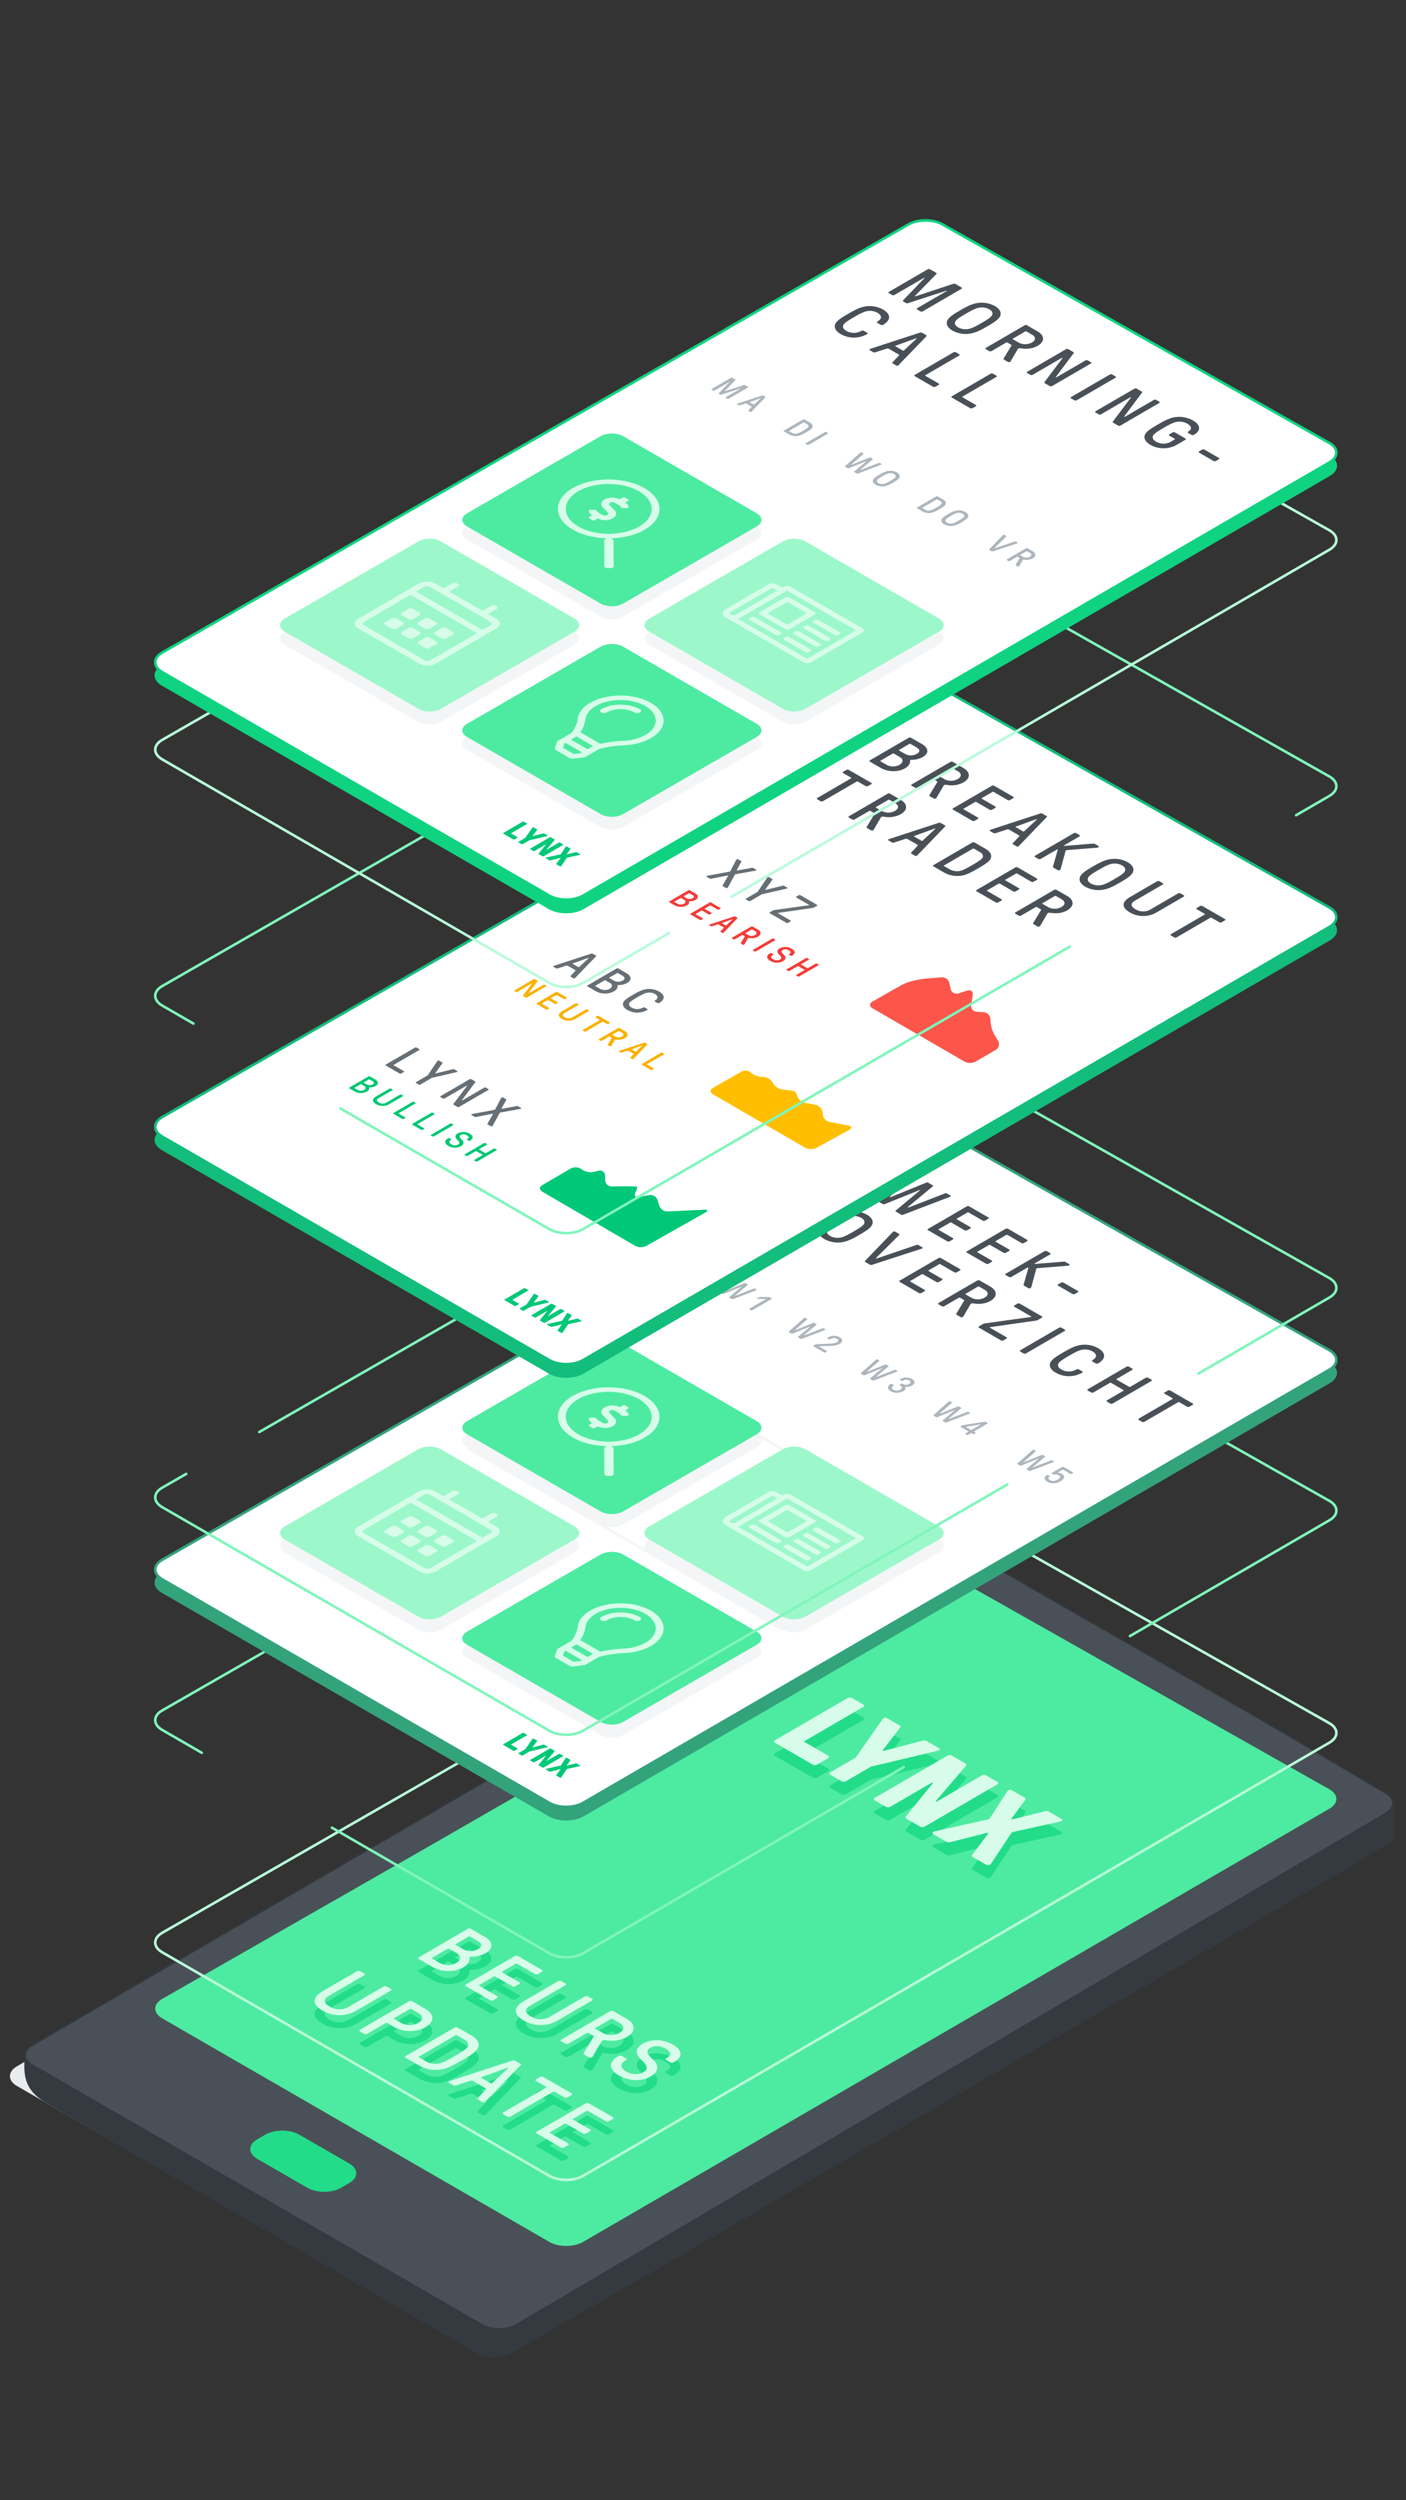 <?xml version="1.0" encoding="UTF-8"?> <svg xmlns="http://www.w3.org/2000/svg" xmlns:xlink="http://www.w3.org/1999/xlink" xmlns:v="https://vecta.io/nano" viewBox="0 0 1080 1920"><rect x="0" y="0" width="1080" height="1920" fill="#333333" stroke="none"/><style><![CDATA[.H{isolation:isolate}.g{fill:none}.h{stroke-miterlimit:10}.i{fill:#d7fdea}.j{fill:#495057}.k{stroke-width:2}.l{fill:#22dc8a}.m{stroke-linecap:round}.n{fill:#9cf8ca}.o{fill:#00c878}.p{fill:#4deba1}.q{stroke:#80f5bc}.r{fill:#676f76}]]></style><path d="M276.041 1753.729l-25.981-15-161.239-93.09-25.981-15-1.891-1.092-25.981-15-21.978-12.689c-7.144-4.125-7.158-10.9-.03-15.052l671.46-391.246c7.128-4.153 18.815-4.193 25.971-.087l244.066 140.017 25.92 15.1 31.2 18.459 25.819 15.276 15.14 8.957c7.1 4.2 7.091 11.06-.021 15.241L384.528 1801.3c-7.111 4.181-18.776 4.228-25.92.1l-33.551-19.371-25.981-15z" fill="#e9ecef"></path><use xlink:href="#B" fill="#343a40"></use><use xlink:href="#B" stroke="#343a40" stroke-width="3.407" class="g h"></use><use xlink:href="#C" class="j"></use><use xlink:href="#C" stroke="#343a40" stroke-width="1.027" class="g h"></use><path d="M633.849 1242.732l26.043-14.891 37.888-21.665c7.162-4.1 18.9-4.126 26.082-.069l297.251 167.9c7.183 4.058 7.222 10.765.086 14.906l-573.267 332.679c-7.135 4.14-18.819 4.153-25.964.028l-297.382-171.693c-7.145-4.125-7.131-10.85.031-14.946l68.034-38.9 26.043-14.892 99.7-57.006 26.021-14.929L596.8 1263.968l26.022-14.929z" class="p"></path><path d="M203.84,1639.212c7.145-4.125,18.836-4.125,25.981,0l38.479,22.216c7.145,4.125,7.145,10.875,0,15l-6.251,3.61c-7.144,4.125-18.835,4.125-25.98,0l-38.48-22.216c-7.145-4.125-7.145-10.875,0-15Z" class="l"></path><g class="H l"><path d="M462.067 1577.593l-6.807 11.678a1.705 1.705 0 0 1-.684.664 2.218 2.218 0 0 1-2.177-.066l-3.5-2.024c-.747-.431-.692-.929-.466-1.327l7.491-12.342c.17-.3.226-.663-.406-1.028l-3.506-2.024a1.173 1.173 0 0 0-1.145 0l-14.272 8.294a2.534 2.534 0 0 1-2.291 0l-3.161-1.824a.7.7 0 0 1-.007-1.327l37.672-21.893a2.534 2.534 0 0 1 2.291 0l10.343 5.972c6.666 3.848 7.272 9.753.079 13.933-4.9 2.85-10.629 3.314-16.189 2.485a4.439 4.439 0 0 0-2.577.1 1.756 1.756 0 0 0-.688.729zm.823-6.469a13.5 13.5 0 0 0 12.994-.1c4.168-2.422 3.635-5.507.13-7.531l-5.459-3.151a1.175 1.175 0 0 0-1.146 0l-11.982 6.963c-.343.2-.341.464 0 .663l5.459 3.152m54.059 9.065c7.355 4.246 7.784 9.256 1.048 13.17l-.743.432a2.531 2.531 0 0 1-2.284 0l-3.161-1.825a.7.7 0 0 1-.013-1.323l.742-.431c3.425-1.991 2.952-4.578-1.128-6.934s-8.605-2.588-11.859-.7c-3.534 2.054-3.005 4.476 2.234 9.22 4.836 4.379 4 9.318-1.939 12.769-6.85 3.981-16.754 3.686-24.339-.693-7.873-4.545-8.306-10.285-1.056-14.5l.914-.531a2.534 2.534 0 0 1 2.291 0l3.218 1.858a.7.7 0 0 1 .007 1.327l-.913.531c-3.882 2.256-3.463 5.607 1.02 8.194 4.194 2.422 9.522 2.721 13 .7 3.939-2.289 3.7-4.943-.854-9.157-5.239-4.81-5.55-9.289.666-12.9 6.804-3.951 16.081-3.292 23.149.793z"></path></g><g class="l"><path d="M454.717 1544.919a.7.7 0 0 1 .008 1.327l-26.369 15.324a25.808 25.808 0 0 1-25.945.1c-7.987-4.611-8.476-10.052.087-15.028l26.369-15.324a2.534 2.534 0 0 1 2.291 0l3.16 1.825a.7.7 0 0 1 .008 1.327l-26.94 15.655c-5.138 2.986-3.861 5.9.448 8.394a14.2 14.2 0 0 0 14.492.232l26.94-15.656a2.534 2.534 0 0 1 2.291 0zm-38.327-22.128a.7.7 0 0 1 .008 1.327l-3.14 1.825a2.54 2.54 0 0 1-2.291 0l-13.676-7.9a1.175 1.175 0 0 0-1.146 0l-10.269 5.968c-.343.2-.341.464 0 .663l13.044 7.531a.7.7 0 0 1 .008 1.327l-3.14 1.825a2.534 2.534 0 0 1-2.291 0l-13.044-7.531a1.173 1.173 0 0 0-1.145 0l-11.133 6.469c-.342.2-.341.465 0 .664l13.791 7.962a.7.7 0 0 1 .007 1.327l-3.14 1.825a2.534 2.534 0 0 1-2.291 0l-18.668-10.773a.7.7 0 0 1-.007-1.327l37.672-21.893a2.534 2.534 0 0 1 2.291 0zm-55.718-9.491c.472 2.455-1.4 5.54-4.655 7.431-7.079 4.114-16.99 3.683-23.713-.2l-10.631-6.137a.7.7 0 0 1-.007-1.327l37.672-21.893a2.534 2.534 0 0 1 2.291 0l10.63 6.138c6.379 3.682 7.21 8.858.651 12.669a22.125 22.125 0 0 1-10.982 2.588c-.86-.033-1.374.266-1.256.731zm-22.945 4.081a13.182 13.182 0 0 0 12.659.1c3.825-2.223 3.92-5.54.3-7.63l-5.746-3.318a1.094 1.094 0 0 0-1.145 0l-11.818 6.868c-.342.2-.341.464 0 .663l5.746 3.318m22.217-20.234l-9.87 5.736c-.342.2-.341.464 0 .663l5.746 3.318a11.654 11.654 0 0 0 11.455-.133c3.59-2.086 2.832-4.375-.443-6.266l-5.746-3.318a1.175 1.175 0 0 0-1.146 0m6.845 86.252c-1.589 2.654-6.5 5.64-11.807 8.726s-10.441 5.935-15.018 6.864a25.948 25.948 0 0 1-17.713-2.621l-10.631-6.138a.7.7 0 0 1-.007-1.327l37.672-21.892a2.534 2.534 0 0 1 2.291 0l10.63 6.137c5.172 2.989 6.625 6.804 4.583 10.251zm-29.656 11.243c3.147-.564 8-3.317 12.218-5.769s8.962-5.275 9.926-7.1c1.077-2.024-.253-4.18-2.494-5.474l-5.746-3.318a1.175 1.175 0 0 0-1.146 0l-27.967 16.253c-.342.2-.341.464 0 .663l5.746 3.318a14.912 14.912 0 0 0 9.459 1.426m-10.262-41.893c6.953 4.014 6.987 9.92.079 13.934s-17.1 4.011-24.049 0l-5.459-3.151a1.175 1.175 0 0 0-1.146 0l-14.272 8.294a2.53 2.53 0 0 1-2.285 0l-3.16-1.824a.7.7 0 0 1-.014-1.331l37.672-21.893a2.548 2.548 0 0 1 2.3 0zm-18.547 10.779a13.5 13.5 0 0 0 13-.1c3.882-2.256 3.922-5.342.129-7.531l-5.459-3.152a1.173 1.173 0 0 0-1.145 0l-11.989 6.967c-.342.2-.335.461.01.66l5.459 3.152m-8.177-26.202a.7.7 0 0 1 .007 1.327l-26.368 15.324a25.806 25.806 0 0 1-25.945.1c-7.988-4.612-8.47-10.049.093-15.025l26.369-15.324a2.534 2.534 0 0 1 2.291 0l3.16 1.825a.7.7 0 0 1 .008 1.327l-26.94 15.655c-5.138 2.986-3.868 5.9.442 8.39a14.2 14.2 0 0 0 14.492.232l26.939-15.655a2.534 2.534 0 0 1 2.291 0zm170.66 98.532a.7.7 0 0 1 .007 1.327l-3.14 1.825a2.534 2.534 0 0 1-2.291 0l-13.676-7.9a1.173 1.173 0 0 0-1.145 0l-10.276 5.972c-.343.2-.341.464 0 .663l13.043 7.531a.7.7 0 0 1 .008 1.327l-3.14 1.825a2.533 2.533 0 0 1-2.285 0l-13.043-7.531a1.175 1.175 0 0 0-1.146 0l-11.132 6.47c-.343.2-.341.464 0 .663l13.791 7.962a.7.7 0 0 1 .008 1.327l-3.14 1.825a2.534 2.534 0 0 1-2.291 0l-18.675-10.782a.7.7 0 0 1-.008-1.327l37.672-21.893a2.534 2.534 0 0 1 2.291 0zm-31.775-18.346a.7.7 0 0 1 .008 1.327l-3.14 1.825a2.534 2.534 0 0 1-2.291 0l-7.585-4.38a1.172 1.172 0 0 0-1.146 0l-32.819 19.072a2.534 2.534 0 0 1-2.291 0l-3.161-1.825a.7.7 0 0 1-.007-1.327l32.819-19.072c.343-.2.341-.465 0-.664l-7.636-4.408a.7.7 0 0 1-.008-1.327l3.14-1.825a2.521 2.521 0 0 1 2.291 0zm-65.94 6.167a3.155 3.155 0 0 1-.8.664 2 2 0 0 1-1.776-.1l-3.333-1.924a.675.675 0 0 1-.235-1.128l6.206-6.536c.4-.365.225-.8-.293-1.094l-9.538-5.508a2.446 2.446 0 0 0-1.891-.165l-11.263 3.616a2.589 2.589 0 0 1-1.948-.133l-3.333-1.924c-.568-.328-.577-.8-.178-1.029a5.321 5.321 0 0 1 1.143-.464l47.845-15.622a2.464 2.464 0 0 1 1.948.132l4.023 2.323c.517.3.634.763.235 1.128zm3.874-13.9a.851.851 0 0 0 1.088-.1l12.186-11.409c.171-.166.228-.265.113-.332l-.115-.066c-.115-.066-.287-.033-.573.066L370 1605.03c-.572.2-.513.432-.168.631l7.125 4.114"></path><g class="H"><path d="M766.043 1378.326a1.04 1.04 0 0 1 0 1.965l-55.82 32.439a3.753 3.753 0 0 1-3.386 0l-10.049-5.8c-1.449-.837-1.282-1.622-.865-2.16l20.648-25.409a.23.23 0 0 0-.058-.39.946.946 0 0 0-.873.043l-31.8 18.483a3.754 3.754 0 0 1-3.392 0l-8.51-4.913a1.04 1.04 0 0 1-.018-1.965l55.82-32.439a3.754 3.754 0 0 1 3.4 0l10.133 5.85c1.277.737 1.109 1.522.6 2.112l-23.013 26.888a.224.224 0 0 0 .052.384.962.962 0 0 0 .879-.045l34.336-19.954a3.754 3.754 0 0 1 3.4 0zm49.117 28.358c1.194.69 1.019 1.279.347 1.67a4.589 4.589 0 0 1-1.359.494l-35.5 7.815a3.965 3.965 0 0 0-1.188.394 2.213 2.213 0 0 0-.67.686l-15.145 22.8a3.974 3.974 0 0 1-1.354 1.475 3.134 3.134 0 0 1-2.883-.1l-10.216-5.9c-.766-.442-.934-.929-.347-1.67l12.128-16.219c.252-.339.252-.443 0-.59s-.427-.144-1.018 0l-27.961 7.078a3.5 3.5 0 0 1-2.884-.2l-10.216-5.9c-1.1-.637-.688-1.375-.181-1.669a9.084 9.084 0 0 1 2.541-.789l39.324-8.844a4.2 4.2 0 0 0 1.182-.39 1.965 1.965 0 0 0 .677-.69l13.369-20.6a2.8 2.8 0 0 1 .848-.789 2.713 2.713 0 0 1 2.89.2l9.616 5.551c.766.442.94.837.353 1.673l-10.446 14.251c-.252.347-.252.443 0 .59s.427.151 1.018 0l24.575-6.093a3.437 3.437 0 0 1 2.884.195z"></path></g><path d="M721.261 1352.472c1.022.589.77 1.135.18 1.478a7.462 7.462 0 0 1-2.369.785l-49.909 11.844-19.372 11.258a3.754 3.754 0 0 1-3.392 0l-8.511-4.914a1.039 1.039 0 0 1-.017-1.964l19.372-11.258 20.284-28.948a3.6 3.6 0 0 1 1.348-1.375 2.51 2.51 0 0 1 2.552.1l9.616 5.552c.766.442.934.936.346 1.67l-13.052 16.956c-.342.4-.423.638-.168.785s.676.1 1.362-.1l29.224-7.62a3.549 3.549 0 0 1 2.891.2zm-58.228-33.619a1.041 1.041 0 0 1 .011 1.969l-44.821 26.047c-.507.3-.511.689 0 .984l17.877 10.321a1.04 1.04 0 0 1 .017 1.965l-8.462 4.918a3.754 3.754 0 0 1-3.392 0l-28.941-16.71a1.039 1.039 0 0 1-.018-1.964l55.82-32.439a3.754 3.754 0 0 1 3.4 0z"></path></g><g class="i"><path d="M360.668 1503.3c.472 2.455-1.4 5.541-4.654 7.432-7.079 4.114-16.99 3.682-23.713-.2l-10.631-6.138a.7.7 0 0 1-.007-1.327l37.672-21.892a2.521 2.521 0 0 1 2.291 0l10.63 6.137c6.379 3.683 7.216 8.854.651 12.67a22.126 22.126 0 0 1-10.983 2.587c-.859-.035-1.373.264-1.256.731zm-22.944 4.081a13.178 13.178 0 0 0 12.658.1c3.825-2.223 3.921-5.541.3-7.631l-5.746-3.317a1.091 1.091 0 0 0-1.146 0l-11.817 6.867c-.342.2-.341.464 0 .664l5.746 3.317m22.223-20.237l-9.876 5.739c-.342.2-.341.465 0 .664l5.746 3.317a11.65 11.65 0 0 0 11.454-.133c3.6-2.09 2.839-4.379-.436-6.27l-5.746-3.317a1.175 1.175 0 0 0-1.146 0m56.449 25.645a.7.7 0 0 1 .007 1.327l-3.133 1.821a2.534 2.534 0 0 1-2.291 0l-13.676-7.9a1.175 1.175 0 0 0-1.146 0l-10.275 5.972c-.343.2-.341.465 0 .664l13.044 7.53a.7.7 0 0 1 .008 1.327l-3.14 1.825a2.534 2.534 0 0 1-2.291 0l-13.044-7.531a1.175 1.175 0 0 0-1.146 0l-11.132 6.47c-.342.2-.341.464 0 .663l13.791 7.962a.7.7 0 0 1 .007 1.327l-3.14 1.825a2.534 2.534 0 0 1-2.291 0l-18.675-10.782a.7.7 0 0 1-.007-1.327l37.672-21.893a2.524 2.524 0 0 1 2.291 0zm38.327 22.128a.7.7 0 0 1 .008 1.327l-26.369 15.324a25.808 25.808 0 0 1-25.945.1c-7.987-4.612-8.476-10.053.087-15.029l26.369-15.324a2.524 2.524 0 0 1 2.291 0l3.16 1.825a.7.7 0 0 1 .008 1.327l-26.94 15.655c-5.138 2.986-3.861 5.906.448 8.394a14.2 14.2 0 0 0 14.492.232l26.94-15.655a2.521 2.521 0 0 1 2.291 0zm7.35 32.675l-6.808 11.678a1.693 1.693 0 0 1-.683.663 2.218 2.218 0 0 1-2.177-.066l-3.5-2.024c-.747-.431-.693-.929-.466-1.327l7.491-12.341c.17-.3.225-.664-.407-1.029l-3.5-2.023a1.17 1.17 0 0 0-1.145 0l-14.272 8.294a2.534 2.534 0 0 1-2.291 0l-3.161-1.825a.7.7 0 0 1-.007-1.327l37.672-21.893a2.524 2.524 0 0 1 2.291 0l10.343 5.972c6.665 3.848 7.271 9.754.085 13.93-4.91 2.853-10.635 3.318-16.195 2.488a4.447 4.447 0 0 0-2.577.1 1.746 1.746 0 0 0-.693.73zm.822-6.469a13.506 13.506 0 0 0 13-.1c4.168-2.422 3.635-5.507.13-7.531l-5.459-3.152a1.175 1.175 0 0 0-1.146 0l-11.988 6.967c-.343.2-.341.465 0 .664l5.458 3.152m54.067 9.056c7.355 4.247 7.784 9.256 1.048 13.171l-.742.431a2.534 2.534 0 0 1-2.291 0l-3.161-1.824a.7.7 0 0 1-.007-1.327l.742-.432c3.425-1.99 2.952-4.578-1.127-6.933s-8.606-2.588-11.86-.7c-3.54 2.057-3.011 4.479 2.228 9.223 4.836 4.379 4 9.319-1.939 12.769-6.851 3.981-16.755 3.686-24.34-.693-7.872-4.545-8.305-10.284-1.055-14.5l.914-.531a2.534 2.534 0 0 1 2.291 0l3.217 1.858a.7.7 0 0 1 .008 1.327l-.913.531c-3.882 2.256-3.463 5.607 1.019 8.195 4.195 2.421 9.523 2.72 13.006.7 3.939-2.289 3.695-4.943-.854-9.156-5.239-4.811-5.55-9.29.672-12.906 6.796-3.947 16.076-3.282 23.144.797zm-216.812-42.858a.7.7 0 0 1 .008 1.327l-26.369 15.323a25.806 25.806 0 0 1-25.945.1c-7.987-4.611-8.469-10.048.094-15.025l26.368-15.324a2.534 2.534 0 0 1 2.291 0l3.161 1.825a.7.7 0 0 1 .007 1.327l-26.939 15.656c-5.138 2.985-3.868 5.9.442 8.389a14.2 14.2 0 0 0 14.492.233l26.939-15.656a2.534 2.534 0 0 1 2.291 0zm138.886 80.185a.7.7 0 0 1 .007 1.327l-3.14 1.825a2.534 2.534 0 0 1-2.291 0l-7.584-4.379a1.175 1.175 0 0 0-1.146 0l-32.819 19.072a2.534 2.534 0 0 1-2.291 0l-3.161-1.824a.7.7 0 0 1-.007-1.327l32.819-19.073c.343-.2.341-.464 0-.663l-7.636-4.409a.7.7 0 0 1-.007-1.327l3.14-1.825a2.524 2.524 0 0 1 2.291 0zm31.778 18.346a.7.7 0 0 1 .008 1.327l-3.14 1.825a2.534 2.534 0 0 1-2.291 0l-13.676-7.9a1.173 1.173 0 0 0-1.145 0l-10.27 5.968c-.343.2-.341.465 0 .664l13.044 7.531a.7.7 0 0 1 .007 1.327l-3.14 1.825a2.54 2.54 0 0 1-2.291 0l-13.044-7.531a1.173 1.173 0 0 0-1.145 0l-11.132 6.469c-.343.2-.341.464 0 .663l13.791 7.963a.7.7 0 0 1 .008 1.327l-3.14 1.824a2.534 2.534 0 0 1-2.291 0l-18.675-10.782a.7.7 0 0 1-.008-1.327l37.672-21.892a2.534 2.534 0 0 1 2.291 0zm-97.718-12.178a3.208 3.208 0 0 1-.8.663 2 2 0 0 1-1.776-.1l-3.333-1.925a.675.675 0 0 1-.235-1.128l6.206-6.535c.4-.365.224-.8-.293-1.1l-9.538-5.507a2.442 2.442 0 0 0-1.891-.166l-11.263 3.616a2.589 2.589 0 0 1-1.948-.133l-3.333-1.924c-.568-.328-.577-.8-.178-1.028a5.3 5.3 0 0 1 1.143-.465l47.845-15.622a2.464 2.464 0 0 1 1.948.133l4.023 2.322c.517.3.634.763.235 1.128zm3.874-13.9a.849.849 0 0 0 1.087-.1l12.187-11.409c.171-.165.227-.265.112-.331l-.115-.067c-.114-.066-.286-.033-.572.067l-19.656 7.1c-.572.2-.513.431-.169.63l7.126 4.114m-10.178-26.378c-1.583 2.65-6.491 5.636-11.8 8.721s-10.448 5.939-15.024 6.868a25.948 25.948 0 0 1-17.713-2.621l-10.631-6.137a.7.7 0 0 1-.007-1.327l37.672-21.893a2.534 2.534 0 0 1 2.291 0l10.63 6.137c5.171 2.988 6.624 6.803 4.582 10.252zm-29.656 11.243c3.147-.564 8-3.318 12.224-5.773s8.956-5.271 9.92-7.1c1.076-2.024-.253-4.18-2.494-5.474l-5.746-3.317a1.175 1.175 0 0 0-1.146 0l-27.967 16.252c-.342.2-.341.465 0 .664l5.746 3.317a14.917 14.917 0 0 0 9.459 1.427m-10.262-41.892c6.953 4.015 6.986 9.92.079 13.934s-17.1 4.011-24.05 0l-5.458-3.152a1.175 1.175 0 0 0-1.146 0l-14.272 8.294a2.533 2.533 0 0 1-2.285 0l-3.16-1.825a.7.7 0 0 1-.014-1.331l37.672-21.892a2.548 2.548 0 0 1 2.3 0zm-18.547 10.779a13.505 13.505 0 0 0 12.994-.1c3.882-2.256 3.922-5.341.13-7.531l-5.459-3.152a1.173 1.173 0 0 0-1.145 0l-11.983 6.964c-.342.2-.341.464 0 .663l5.459 3.152"></path><g class="H"><path d="M766.043 1368.327a1.04 1.04 0 0 1 0 1.965l-55.82 32.439a3.753 3.753 0 0 1-3.386 0l-10.049-5.8c-1.449-.837-1.282-1.622-.859-2.164l20.642-25.405a.23.23 0 0 0-.058-.39.946.946 0 0 0-.873.043l-31.8 18.483a3.754 3.754 0 0 1-3.392 0l-8.511-4.913a1.04 1.04 0 0 1-.017-1.965l55.82-32.439a3.754 3.754 0 0 1 3.4 0l10.133 5.85c1.277.737 1.109 1.522.6 2.112l-23.013 26.888a.224.224 0 0 0 .052.384.962.962 0 0 0 .879-.045l34.336-19.954a3.754 3.754 0 0 1 3.4 0zm49.117 28.358c1.194.69 1.019 1.279.347 1.67a4.639 4.639 0 0 1-1.359.494l-35.5 7.815a3.925 3.925 0 0 0-1.181.391 2.208 2.208 0 0 0-.677.689l-15.146 22.8a3.965 3.965 0 0 1-1.353 1.475 3.134 3.134 0 0 1-2.883-.1l-10.216-5.9c-.766-.442-.934-.929-.347-1.67l12.128-16.219c.252-.339.252-.443 0-.59s-.427-.144-1.018 0l-27.961 7.078a3.5 3.5 0 0 1-2.884-.2l-10.216-5.9c-1.1-.637-.688-1.375-.181-1.669a9.084 9.084 0 0 1 2.541-.789l39.324-8.844a4.174 4.174 0 0 0 1.188-.394 1.954 1.954 0 0 0 .671-.686l13.369-20.6a2.834 2.834 0 0 1 .848-.789 2.713 2.713 0 0 1 2.89.2l9.616 5.551c.766.442.94.837.353 1.673l-10.446 14.251c-.252.347-.252.443 0 .59s.427.151 1.018 0l24.575-6.093a3.437 3.437 0 0 1 2.884.2z"></path></g><path d="M721.261 1342.473c1.022.589.77 1.135.18 1.478a7.5 7.5 0 0 1-2.369.785l-49.909 11.844-19.372 11.258a3.754 3.754 0 0 1-3.392 0l-8.511-4.914a1.039 1.039 0 0 1-.017-1.964l19.372-11.258 20.284-28.948a3.624 3.624 0 0 1 1.348-1.375 2.51 2.51 0 0 1 2.552.1l9.616 5.552c.766.442.934.936.346 1.67l-13.052 16.956c-.335.395-.423.638-.168.785s.682.1 1.362-.095l29.224-7.62a3.549 3.549 0 0 1 2.891.2zm-58.228-33.619a1.041 1.041 0 0 1 .011 1.969l-44.821 26.047c-.507.3-.5.686.006.98l17.877 10.322a1.042 1.042 0 0 1 .011 1.968l-8.462 4.918a3.754 3.754 0 0 1-3.392 0l-28.941-16.709a1.04 1.04 0 0 1-.018-1.965l55.82-32.439a3.754 3.754 0 0 1 3.4 0z"></path></g><g class="g h k"><path d="M697.79,1155.472c7.157-4.105,18.889-4.144,26.072-.086l297.251,167.9c7.183,4.057,7.222,10.765.086,14.906L447.932,1670.87c-7.135,4.141-18.819,4.154-25.964.029L124.586,1499.206c-7.145-4.125-7.135-10.859.021-14.963Z" stroke="#b9fbda"></path><path d="M694.156 1357.041l-246.224 142.888c-7.135 4.141-18.819 4.154-25.964.029l-167.01-96.423m-100-57.542l-30.372-17.536c-7.145-4.125-7.135-10.858.021-14.963L697.79 984.723c7.157-4.1 18.889-4.143 26.072-.086l297.251 167.9c7.183 4.058 7.222 10.765.086 14.906l-153.266 88.943" class="m q"></path></g><use xlink:href="#D" fill="#33a37c"></use><use xlink:href="#D" stroke="#33a37c" class="g h"></use><use xlink:href="#E" fill="#fff"></use><g class="g h k"><use xlink:href="#E" stroke="#33a37c"></use><path d="M480 1043.024l240 138.564m-360-69.282l240 138.564" stroke="#f4f5f7" class="m"></path></g><g class="j"><path d="M729.86 917.953c.587.339.634.682.234.915a7.282 7.282 0 0 1-.768.342l-35.676 13.632a1.817 1.817 0 0 1-1.534-.107l-3.863-2.23c-.408-.236-.544-.571-.189-.888l18.381-15.357c.184-.159.133-.24.043-.291s-.223-.078-.5.029l-26.458 10.694a1.833 1.833 0 0 1-1.541-.111l-3.856-2.226c-.409-.236-.551-.575-.19-.888l23.417-20.71a5.026 5.026 0 0 1 .59-.446 1.6 1.6 0 0 1 1.579.133l2.451 1.415c.409.236.595.55.19.889l-18.511 16.12c-.177.162-.132.239 0 .317a.608.608 0 0 0 .637.051l27.226-11.088a1.818 1.818 0 0 1 1.534.107l3.269 1.887c.408.236.55.575.189.889l-19.053 15.806c-.184.159-.139.236 0 .317a.621.621 0 0 0 .637.052l27.769-10.775a1.715 1.715 0 0 1 1.534.107zm29.267 16.898a.554.554 0 0 1 .006 1.047l-2.48 1.441a2 2 0 0 1-1.808 0l-10.809-6.239a.935.935 0 0 0-.9 0l-8.12 4.719c-.272.158-.265.368 0 .523l10.312 5.953a.556.556 0 0 1 0 1.051l-2.48 1.441a2 2 0 0 1-1.807 0l-10.312-5.953a.927.927 0 0 0-.9 0l-8.8 5.113c-.267.155-.266.368 0 .523l10.9 6.293a.553.553 0 0 1 .006 1.046l-2.48 1.442a2 2 0 0 1-1.807 0l-14.755-8.519a.554.554 0 0 1-.006-1.047l29.768-17.3a2 2 0 0 1 1.808 0zm29.829 17.222a.554.554 0 0 1 .006 1.047l-2.48 1.441a2 2 0 0 1-1.807 0l-10.81-6.241a.935.935 0 0 0-.9 0l-8.12 4.719c-.272.158-.265.368 0 .523l10.3 5.949a.557.557 0 0 1 .006 1.055l-2.48 1.441a2 2 0 0 1-1.814 0l-10.3-5.949a.924.924 0 0 0-.9 0l-8.8 5.113c-.267.155-.265.368 0 .523l10.9 6.292a.554.554 0 0 1 .006 1.047l-2.48 1.442a2 2 0 0 1-1.807 0l-14.755-8.519a.554.554 0 0 1-.006-1.047l29.768-17.3a2.006 2.006 0 0 1 1.808 0zm32.185 18.582c.818.472.236 1.231-.94 1.338l-23.11 1.861a1.873 1.873 0 0 0-.813.207.63.63 0 0 0-.316.4l-3.722 13.729a1.607 1.607 0 0 1-2.439.944l-2.994-1.729c-.594-.343-.6-.656-.509-1.021l3.551-12.426c.087-.369.042-.5-.092-.575a.66.66 0 0 0-.636.1l-12.267 7.129a2 2 0 0 1-1.808 0l-2.5-1.441a.554.554 0 0 1-.006-1.047l29.768-17.3a2.006 2.006 0 0 1 1.808 0l2.5 1.442a.554.554 0 0 1 .006 1.047l-11.773 6.841c-.222.129-.317.236-.132.343a2.977 2.977 0 0 0 1.4.022l20.991-1.674a2.3 2.3 0 0 1 1.447.314zm6.748 20.665a.555.555 0 0 1 0 1.05l-2.251 1.309a2.006 2.006 0 0 1-1.808 0l-11.033-6.37a.554.554 0 0 1 0-1.047l2.251-1.308a2 2 0 0 1 1.814 0zm-27.643 19.526a.554.554 0 0 1 .006 1.046L797 1013.78a2.638 2.638 0 0 1-.947.291l-35.45 5.084c-.356.051-.5.235-.176.42l12.667 7.313a.554.554 0 0 1 .006 1.047l-2.391 1.39a2 2 0 0 1-1.807 0l-16.894-9.754a.554.554 0 0 1-.006-1.047l3.381-1.965a2.669 2.669 0 0 1 .953-.287l35.54-4.929c.356-.051.5-.236.176-.42l-12.846-7.417a.553.553 0 0 1-.006-1.046l2.347-1.364a2 2 0 0 1 1.807 0zm-54.839-9.19l-5.383 9.223a1.265 1.265 0 0 1-.531.523 1.755 1.755 0 0 1-1.719-.051l-2.771-1.6c-.594-.343-.545-.734-.375-1.047l5.921-9.75c.139-.236.182-.527-.316-.815l-2.771-1.6a.93.93 0 0 0-.91 0l-11.272 6.551a2.006 2.006 0 0 1-1.808 0l-2.5-1.442a.552.552 0 0 1-.006-1.046l29.769-17.3a1.991 1.991 0 0 1 1.807 0l8.172 4.718c5.261 3.038 5.746 7.705.062 11.007-3.882 2.256-8.4 2.621-12.8 1.965a3.525 3.525 0 0 0-2.036.081 1.357 1.357 0 0 0-.533.583zm.652-5.113a10.677 10.677 0 0 0 10.271-.081c3.292-1.913 2.871-4.353.107-5.949l-4.316-2.492a.93.93 0 0 0-.91 0l-9.471 5.5c-.266.155-.271.365 0 .523l4.316 2.492m-8.68-21.988c.5.291.507.763.012 1.05l-2.48 1.442a2.006 2.006 0 0 1-1.814 0l-10.8-6.237a.93.93 0 0 0-.911 0l-8.112 4.714c-.273.159-.278.369 0 .527l10.305 5.95a.557.557 0 0 1 .012 1.051l-2.48 1.441a2.015 2.015 0 0 1-1.814 0l-10.3-5.949a.926.926 0 0 0-.9 0l-8.8 5.112c-.267.155-.272.365 0 .524l10.9 6.292a.554.554 0 0 1 .006 1.047l-2.48 1.441a2 2 0 0 1-1.807 0l-14.755-8.518a.553.553 0 0 1-.006-1.047l29.768-17.3a1.994 1.994 0 0 1 1.808 0z"></path><path d="M708.4 957.816c.46.266.455.63.145.811a4.16 4.16 0 0 1-.9.369l-37.9 12.3a1.923 1.923 0 0 1-1.534-.107l-3.544-2.046c-.408-.236-.506-.549-.189-.888l21.144-21.97a3.44 3.44 0 0 1 .634-.523 1.581 1.581 0 0 1 1.4.081l2.861 1.651c.408.236.5.549.183.892l-17.73 17.606c-.14.133-.133.24 0 .317l.09.052a.638.638 0 0 0 .547 0l30.342-10.325a1.909 1.909 0 0 1 1.541.1zM669.577 941.1c-1.437 2.411-5.217 4.719-9.416 7.159s-8.164 4.634-12.322 5.474a20.982 20.982 0 0 1-14.445-2.123c-4.539-2.621-5.289-5.765-3.712-8.36 1.431-2.415 5.217-4.719 9.41-7.155s8.164-4.641 12.328-5.478a20.992 20.992 0 0 1 14.445 2.123c4.535 2.62 5.276 5.76 3.712 8.36zm-23.793 9.2c2.759-.494 6.59-2.669 9.927-4.608s7.085-4.169 7.929-5.769.395-3.277-2.057-4.693a11.925 11.925 0 0 0-8.114-1.179c-2.753.5-6.584 2.672-9.927 4.615s-7.079 4.165-7.929 5.761-.389 3.281 2.063 4.7a11.9 11.9 0 0 0 8.108 1.176M817.835 1021a.554.554 0 0 1 .006 1.047l-29.768 17.3a2 2 0 0 1-1.807 0l-2.5-1.441a.554.554 0 0 1-.006-1.047l29.769-17.3a2 2 0 0 1 1.807 0zm98.305 56.757a.554.554 0 0 1 .006 1.047l-2.48 1.441a2 2 0 0 1-1.808 0l-5.995-3.461a.938.938 0 0 0-.91 0l-25.931 15.069a2 2 0 0 1-1.807 0l-2.5-1.441a.554.554 0 0 1-.006-1.047l25.931-15.069c.272-.159.271-.373 0-.531l-6.034-3.484a.554.554 0 0 1-.006-1.047l2.48-1.441a2.006 2.006 0 0 1 1.808 0zm-31.706-18.305a.554.554 0 0 1 .006 1.046l-29.769 17.3a2 2 0 0 1-1.807 0l-2.5-1.441a.554.554 0 0 1 0-1.047l12.629-7.339c.266-.155.265-.369 0-.524l-9.532-5.5a.94.94 0 0 0-.911 0l-12.629 7.339a2 2 0 0 1-1.807 0l-2.5-1.441a.554.554 0 0 1 0-1.047l29.768-17.3a2 2 0 0 1 1.807 0l2.5 1.441a.554.554 0 0 1 .006 1.047l-11.951 6.945c-.273.158-.271.372 0 .53l9.533 5.5a.936.936 0 0 0 .909 0l11.951-6.945a2 2 0 0 1 1.807 0zm-41.034-24.215c6.174 3.565 6.428 8.1.022 11.822a1.984 1.984 0 0 1-1.719-.052l-2.541-1.467c-.5-.291-.507-.763-.012-1.051 3.7-2.152 3.556-4.692-.032-6.764a11.886 11.886 0 0 0-8.2-1.176c-2.663.55-6.5 2.669-9.844 4.612s-6.984 4.169-7.923 5.714c-.99 1.625-.306 3.38 2.057 4.744a11.55 11.55 0 0 0 11.671 0 2 2 0 0 1 1.82 0l2.541 1.467c.454.261.545.733.1.995a20.419 20.419 0 0 1-20.409.026c-4.54-2.621-5.378-5.765-3.8-8.36 1.482-2.437 5.307-4.719 9.5-7.155s8.125-4.663 12.327-5.53a21 21 0 0 1 14.442 2.175z"></path></g><path d="M592.7 997a.277.277 0 0 1 0 .523l-14.888 8.652a1 1 0 0 1-.9 0l-1.2-.693a.278.278 0 0 1 0-.524l12.382-7.2c.086-.05.069-.107.01-.141a.254.254 0 0 0-.125-.029l-6.111-.162a.672.672 0 0 1-.315-.077c-.146-.084-.168-.219 0-.314l1.376-.8a1.971 1.971 0 0 1 .992-.288l6.727.092a1.422 1.422 0 0 1 .656.144zm-11.7-6.75c.294.169.314.343.111.461a3.326 3.326 0 0 1-.381.169l-17.83 6.82a.91.91 0 0 1-.764-.052l-1.928-1.113c-.2-.118-.275-.291-.1-.446l9.191-7.678c.088-.081.069-.122.024-.148s-.114-.037-.254.015l-13.226 5.349a.941.941 0 0 1-.77-.055l-1.929-1.114c-.2-.118-.275-.291-.1-.446l11.708-10.354a3.2 3.2 0 0 1 .292-.222.807.807 0 0 1 .8.063l1.226.708c.2.118.3.276.092.45l-9.252 8.054c-.089.081-.07.122 0 .162a.3.3 0 0 0 .319.022l13.606-5.54a.927.927 0 0 1 .777.051l1.635.944c.2.118.269.288.085.446l-9.521 7.9c-.088.081-.069.121 0 .162a.307.307 0 0 0 .319.022l13.881-5.382a.85.85 0 0 1 .77.048zm64 36.688c2.567 1.482 2.6 3.539.079 5.006a13 13 0 0 1-6.508 1.519l-9 .343c-.344.015-.457.184-.234.313l5.721 3.3c.3.173.307.354.009.527l-1.1.642a.9.9 0 0 1-.911 0l-8.217-4.744a.278.278 0 0 1 0-.524l1.466-.851a1.493 1.493 0 0 1 .769-.21l10.93-.457a9.923 9.923 0 0 0 4.786-1.1c1.491-.866 1.549-1.8.189-2.58a4.864 4.864 0 0 0-4.88.129l-.343.2a1 1 0 0 1-.9 0l-1.182-.682c-.274-.158-.269-.368 0-.523l.565-.328a9.052 9.052 0 0 1 8.761.02zm-11.145-6.174c.294.17.314.343.111.461a3.159 3.159 0 0 1-.381.169l-17.838 6.816a.92.92 0 0 1-.77-.055l-1.928-1.113c-.2-.118-.269-.288-.092-.443l9.185-7.682c.095-.077.075-.118.031-.143s-.122-.041-.255.014l-13.232 5.345a.906.906 0 0 1-.764-.051l-1.928-1.113c-.205-.118-.276-.292-.1-.447l11.708-10.354a3.166 3.166 0 0 1 .292-.221.806.806 0 0 1 .8.062l1.225.708c.2.118.295.273.092.45l-9.252 8.054c-.089.081-.07.122 0 .162a.306.306 0 0 0 .318.023l13.607-5.541a.921.921 0 0 1 .776.052l1.635.943c.2.118.269.288.085.446l-9.52 7.9c-.089.081-.07.122-.006.159l.051.029a.29.29 0 0 0 .274 0l13.875-5.385a.873.873 0 0 1 .776.051zm66.623 38.207c2.636 1.523 2.648 3.535.028 5.058a8.285 8.285 0 0 1-4.513.973c-.433-.015-.636.1-.564.3.369 1.205-.173 2.178-1.7 3.067a10.254 10.254 0 0 1-9.533.014c-2.675-1.544-2.8-3.918-.322-5.359l.387-.225a1 1 0 0 1 .9 0l1.252.722a.278.278 0 0 1 0 .524l-.159.092c-1.58.918-1.579 2.175-.034 3.067a5.5 5.5 0 0 0 5.345-.081c1.6-.929 1.637-2.135.047-3.053l-.453-.261a.277.277 0 0 1 0-.524l1.2-.7a1 1 0 0 1 .9 0l.454.261a4.826 4.826 0 0 0 4.639-.062c1.446-.841 1.478-1.836.093-2.636a4.822 4.822 0 0 0-4.659 0l-.336.195a1 1 0 0 1-.9 0l-1.226-.707a.277.277 0 0 1 0-.524l.564-.328a9.091 9.091 0 0 1 8.59.187zm-11.278-6.255c.294.169.314.343.111.461-.063.037-.247.114-.381.169l-17.838 6.816a.924.924 0 0 1-.77-.055l-1.928-1.113c-.2-.118-.269-.288-.092-.443l9.185-7.682c.095-.077.075-.118.024-.147s-.114-.037-.248.018l-13.232 5.345a.91.91 0 0 1-.764-.051l-1.928-1.114c-.2-.118-.275-.291-.1-.446l11.708-10.354a2.2 2.2 0 0 1 .292-.221.806.806 0 0 1 .8.062l1.226.708c.2.118.294.273.091.45l-9.252 8.054c-.089.081-.069.122 0 .162a.311.311 0 0 0 .318.022l13.607-5.54a.923.923 0 0 1 .777.052l1.634.943c.2.118.269.288.085.446l-9.52 7.9c-.089.081-.07.122-.006.158a.316.316 0 0 0 .325.026l13.875-5.385a.865.865 0 0 1 .777.051zm60.091 47.371a.278.278 0 0 1 0 .524l-1.015.589a1 1 0 0 1-.9 0l-1.085-.626a.461.461 0 0 0-.452 0l-2.258 1.312a1 1 0 0 1-.9 0l-1.066-.615a.278.278 0 0 1 0-.524l2.258-1.312c.134-.077.133-.181-.007-.262l-5.925-3.421a.277.277 0 0 1 0-.523l.856-.5a3.824 3.824 0 0 1 1.36-.368l16.118-2.555a.982.982 0 0 1 .8.092l1.405.811a.278.278 0 0 1 0 .524l-10.28 5.967c-.133.077-.139.184 0 .265zm-3.06-2.031l7.079-4.114c.077-.044.069-.089.024-.115a.247.247 0 0 0-.164-.018l-11.139 1.873c-.185.026-.229.081-.095.159l3.837 2.215a.472.472 0 0 0 .458 0M745 1084.933c.294.17.314.343.111.461a3.088 3.088 0 0 1-.381.169l-17.838 6.816a.907.907 0 0 1-.764-.051l-1.934-1.117c-.2-.118-.269-.288-.092-.443l9.185-7.682c.1-.077.075-.118.031-.143a.281.281 0 0 0-.255.014l-13.233 5.343a.906.906 0 0 1-.764-.051l-1.928-1.113c-.205-.118-.276-.292-.1-.446l11.708-10.355a3.358 3.358 0 0 1 .292-.221.806.806 0 0 1 .8.062l1.226.708c.2.118.3.277.091.45l-9.252 8.054c-.089.081-.069.122 0 .163a.315.315 0 0 0 .318.022l13.607-5.541a.921.921 0 0 1 .776.052l1.635.943c.2.118.269.288.085.446l-9.52 7.9c-.089.081-.07.122-.006.159l.051.029a.29.29 0 0 0 .274 0l13.877-5.384a.853.853 0 0 1 .77.048zm79.214 45.735a.277.277 0 0 1 0 .523l-1.129.656a1 1 0 0 1-.9 0l-5.625-3.247a.462.462 0 0 0-.458 0l-3.381 1.964c-.184.108-.188.225-.052.3a.861.861 0 0 0 .372.088 6.625 6.625 0 0 1 2.493.815c2.771 1.6 2.42 3.749-.916 5.688a10.1 10.1 0 0 1-10.046.424c-2.656-1.534-2.853-3.712-.462-5.1a.926.926 0 0 1 .9 0l1.162.671c.249.144.25.35 0 .523-1.147.852-1.008 1.9.423 2.728 1.583.914 3.758.73 5.858-.49 2.119-1.231 2.4-2.477.821-3.392a5.3 5.3 0 0 0-3.509-.46.875.875 0 0 1-.688-.1l-1.111-.641a.279.279 0 0 1 0-.527l8-4.652a1 1 0 0 1 .9 0zm-14.768-8.527c.3.174.32.347.117.465a3.5 3.5 0 0 1-.387.166l-17.838 6.816a.91.91 0 0 1-.764-.052l-1.928-1.113c-.2-.118-.275-.291-.1-.446l9.191-7.679c.088-.081.069-.121.024-.147s-.114-.037-.254.015l-13.226 5.348a.92.92 0 0 1-.77-.055l-1.929-1.113c-.2-.118-.268-.288-.1-.446l11.708-10.355a3.358 3.358 0 0 1 .292-.221.8.8 0 0 1 .8.063l1.226.708c.2.118.3.276.092.449l-9.246 8.058c-.1.078-.076.118 0 .159a.3.3 0 0 0 .318.022l13.607-5.54a.93.93 0 0 1 .776.051l1.635.944c.2.118.269.287.091.449l-9.52 7.9c-.1.078-.076.118-.006.159a.3.3 0 0 0 .319.022l13.881-5.382a.85.85 0 0 1 .77.048z" fill="#adb5bd"></path><g fill="#f4f5f7"><use xlink:href="#F"></use><path d="M461.34 1203.745c4.763-2.75 12.557-2.75 17.32 0l102.68 59.282c4.763 2.75 4.763 7.25 0 10l-102.68 59.282c-4.763 2.75-12.557 2.75-17.32 0l-102.68-59.282c-4.763-2.75-4.763-7.25 0-10zm0-161.658c4.763-2.75 12.557-2.75 17.32 0l102.68 59.282c4.763 2.75 4.763 7.25 0 10l-102.68 59.282c-4.763 2.75-12.557 2.75-17.32 0l-102.68-59.282c-4.763-2.75-4.763-7.25 0-10z"></path><use xlink:href="#F" x="280"></use></g><use xlink:href="#F" y="-10" class="n"></use><path d="M461.34 1193.745c4.763-2.75 12.557-2.75 17.32 0l102.68 59.282c4.763 2.75 4.763 7.25 0 10l-102.68 59.282c-4.763 2.75-12.557 2.75-17.32 0l-102.68-59.282c-4.763-2.75-4.763-7.25 0-10zm0-161.658c4.763-2.75 12.557-2.75 17.32 0l102.68 59.282c4.763 2.75 4.763 7.25 0 10l-102.68 59.282c-4.763 2.75-12.557 2.75-17.32 0l-102.68-59.282c-4.763-2.75-4.763-7.25 0-10z" class="p"></path><use xlink:href="#F" x="280" y="-10" class="n"></use><g class="i"><path d="M381.223 1172.333c3.524 2.035 3.543 5.338.042 7.372l-46.521 27.035a14.031 14.031 0 0 1-12.728 0l-46.825-27.034c-3.524-2.035-3.543-5.338-.042-7.372l46.521-27.034a14.031 14.031 0 0 1 12.728 0l6.385 3.686 6.869-3.992a3.519 3.519 0 0 1 3.182 0l1.066.615a.975.975 0 0 1 .011 1.843l-6.87 3.992 25.539 14.745 6.87-3.992a3.5 3.5 0 0 1 3.181 0l1.067.616a.975.975 0 0 1 .01 1.843l-6.87 3.992zm-50.738 31.949l35.947-20.89-51.077-29.49-35.947 20.89a1.3 1.3 0 0 0 .014 2.455l46.825 27.035a4.694 4.694 0 0 0 4.238 0m40.178-23.349l6.343-3.686a1.3 1.3 0 0 0-.014-2.455l-46.825-27.035a4.694 4.694 0 0 0-4.238 0l-6.343 3.687 51.077 29.489m-62.036 3.381a.977.977 0 0 1-.01-1.844l5.29-3.074a3.531 3.531 0 0 1 3.182 0l5.325 3.074a.976.976 0 0 1 .01 1.843l-5.29 3.075a3.531 3.531 0 0 1-3.182 0z"></path><path d="M295.858 1176.941a.976.976 0 0 1-.01-1.843l5.29-3.074a3.531 3.531 0 0 1 3.182 0l5.325 3.074a.976.976 0 0 1 .01 1.843l-5.29 3.074a3.528 3.528 0 0 1-3.182 0zm38.225 7.372a.976.976 0 0 1-.01-1.843l5.29-3.074a3.531 3.531 0 0 1 3.182 0l5.325 3.074a.976.976 0 0 1 .01 1.843l-5.29 3.075a3.531 3.531 0 0 1-3.182 0zm-12.769-7.372a.976.976 0 0 1-.011-1.843l5.291-3.074a3.529 3.529 0 0 1 3.181 0l5.325 3.074a.976.976 0 0 1 .011 1.843l-5.291 3.074a3.529 3.529 0 0 1-3.181 0zm-12.77-7.372a.976.976 0 0 1-.01-1.843l5.29-3.075a3.531 3.531 0 0 1 3.182 0l5.325 3.075a.976.976 0 0 1 .01 1.843l-5.29 3.074a3.531 3.531 0 0 1-3.182 0zm12.856 22.117a.976.976 0 0 1-.011-1.843l5.291-3.074a3.526 3.526 0 0 1 3.181 0l5.325 3.075a.976.976 0 0 1 .011 1.843l-5.291 3.074a3.531 3.531 0 0 1-3.182 0zm150.9-102.314c1.742 1.858 1.106 4.224-1.533 5.758a13.062 13.062 0 0 1-11.632.184l-2.125 1.235a2.335 2.335 0 0 1-2.119 0l-2.132-1.232a.648.648 0 0 1 0-1.227l2.15-1.25a5.794 5.794 0 0 1-2.678-3.28c-.124-.528.618-.988 1.528-.977l3.049.04a2.064 2.064 0 0 1 .992.249 1.025 1.025 0 0 1 .45.474 2.712 2.712 0 0 0 1.216 1.268l3.742 2.16a3.67 3.67 0 0 0 3.308-.1c.787-.457.993-1.139.519-1.655l-4.206-4.494c-1.735-1.854-1.106-4.224 1.533-5.758a13.049 13.049 0 0 1 11.632-.184l2.131-1.239a2.337 2.337 0 0 1 2.12 0l2.126 1.227c.587.34.6.889.013 1.228l-2.157 1.253a5.813 5.813 0 0 1 2.679 3.281c.13.523-.618.988-1.535.973l-3.042-.037a2.065 2.065 0 0 1-1-.25 1 1 0 0 1-.447-.472 2.673 2.673 0 0 0-1.21-1.272l-3.742-2.16a3.673 3.673 0 0 0-3.315.107c-.786.457-1 1.135-.512 1.651z"></path><path d="M471.383 1132.036c0 .723-1 1.3-2.245 1.3h-2.628a3.252 3.252 0 0 1-1.6-.381 1.139 1.139 0 0 1-.664-.924l-.111-19.809a1.152 1.152 0 0 1 .657-.922l1.351-.785c-9.458-.221-18.813-2.411-26.059-6.6-15.285-8.824-15.366-23.119-.18-31.944s39.865-8.825 55.149 0 15.359 23.124.18 31.945c-7.2 4.184-16.542 6.374-26 6.591l1.366.789a1.146 1.146 0 0 1 .674.918zm-27.072-30.57c12.942 7.472 33.809 7.469 46.667 0s12.789-19.556-.153-27.028-33.808-7.475-46.666 0-12.79 19.563.152 27.034m173.231 78.379a.867.867 0 0 1 0-1.641l.938-.545a3.1 3.1 0 0 1 2.826 0l16.077 9.282c.785.453.8 1.187.015 1.64l-.939.546a3.133 3.133 0 0 1-2.838 0z"></path><path d="M583.542,1168.929a.865.865,0,0,1-.009-1.637l19.74-11.472a3.118,3.118,0,0,1,2.825,0l19.863,11.468a.865.865,0,0,1,.009,1.637L606.23,1180.4a3.112,3.112,0,0,1-2.825,0Zm21.157-9.559-15.033,8.737,15.132,8.736,15.033-8.737L604.7,1159.37"></path><g class="H"><path d="M610.026 1184.219a.865.865 0 0 1-.009-1.637l.945-.549a3.115 3.115 0 0 1 2.825 0l16.077 9.282a.867.867 0 0 1 .015 1.64l-.945.549a3.13 3.13 0 0 1-2.832 0zm-7.517 4.368a.865.865 0 0 1-.009-1.637l.939-.545a3.121 3.121 0 0 1 2.832 0l16.076 9.282a.869.869 0 0 1 .009 1.644l-.938.546a3.133 3.133 0 0 1-2.832 0z"></path><path d="M662.324 1179.574c1.564.9 1.579 2.374.025 3.277l-39.474 22.94a6.245 6.245 0 0 1-5.657 0l-59.589-34.4c-3.134-1.81-3.151-4.744-.036-6.554l32.889-19.113a6.23 6.23 0 0 1 5.657 0l4.725 2.728.945-.549a6.247 6.247 0 0 1 5.658 0zm-42.3 23.485l37.589-21.845-52.967-30.58-35.7 20.75a9.418 9.418 0 0 1-2.21.907l53.293 30.768m-54.87-33.861l31.951-18.568-3.78-2.182-31.95 18.568a1.155 1.155 0 0 0 .006 2.186 4.167 4.167 0 0 0 3.773 0m59.906 6.277a.864.864 0 0 1-.009-1.637l.939-.545a3.1 3.1 0 0 1 2.826 0l16.076 9.281c.785.454.8 1.187.016 1.641l-.939.545a3.118 3.118 0 0 1-2.832 0z"></path></g><path d="M576.026 1173.3a.865.865 0 0 1-.01-1.637l.939-.545a3.118 3.118 0 0 1 2.832 0l19.863 11.468a.866.866 0 0 1 0 1.64l-.939.546a3.12 3.12 0 0 1-2.826 0zm-66.401 75.841c1.268 10.528-12.445 19.629-30.611 20.326-7.221.276-16.789 2.02-19.163 3.06l-9.94 5.761a4.059 4.059 0 0 1-1.531.476l-8.121.947a4.6 4.6 0 0 1-2.72-.475l-10.49-6.057c-.709-.409-1.018-1-.824-1.57l1.609-4.707a1.737 1.737 0 0 1 .8-.889l9.927-5.776c1.743-1.346 4.766-6.9 5.22-11.11.483-4.608 3.851-8.954 9.471-12.22 12.235-7.126 33-7.922 46.7-.015 5.694 3.286 9.12 7.63 9.673 12.249zM478.6 1266a37.9 37.9 0 0 0 17.253-4.538c10.491-6.1 10.436-16.02-.125-22.117-11.115-6.418-28.028-5.924-38.177 0-4.611 2.672-7.372 6.229-7.784 10a24.539 24.539 0 0 1-4.009 10.126l15.38 8.88A104.711 104.711 0 0 1 478.6 1266m-32.3 9.459l.83-.483-12.756-7.365-.831.483-1.127 3.288 8.2 4.737 5.68-.66m5.068-2.938l4.224-2.455-12.775-7.376-4.219 2.459 12.77 7.372m40.136-30.715a1.3 1.3 0 0 1 .014 2.455 4.682 4.682 0 0 1-4.244 0c-5.874-3.391-15.369-3.391-21.211 0a4.681 4.681 0 0 1-4.245 0 1.3 1.3 0 0 1-.007-2.458c8.173-4.742 21.461-4.742 29.693.003z"></path></g><path d="M199.136 1099.673L697.79 813.651c7.157-4.1 18.889-4.144 26.072-.086l297.251 167.9c7.183 4.058 7.222 10.765.086 14.906l-100.63 58.4m-146.899 85.248l-325.738 189.03c-7.135 4.141-18.819 4.154-25.964.029l-297.382-171.693c-7.145-4.125-7.135-10.859.021-14.963l18.448-10.582" class="g h k m q"></path><path d="M445.525 1355.705c.319.185.275.336.091.443a1.207 1.207 0 0 1-.355.132l-9.477 2.083a1.038 1.038 0 0 0-.311.107.62.62 0 0 0-.184.181l-4.039 6.082a1.036 1.036 0 0 1-.354.391.836.836 0 0 1-.77-.026l-2.72-1.57c-.2-.118-.256-.251-.1-.446l3.234-4.328c.063-.089.069-.114 0-.155s-.115-.037-.267 0l-7.461 1.887a.934.934 0 0 1-.764-.051l-2.726-1.574c-.294-.17-.186-.365-.047-.446a2.335 2.335 0 0 1 .673-.207l10.488-2.359a1.082 1.082 0 0 0 .311-.107.5.5 0 0 0 .183-.18l3.565-5.5a.74.74 0 0 1 .228-.207.717.717 0 0 1 .764.052l2.567 1.482c.2.117.255.221.1.446l-2.786 3.8c-.069.092-.069.114 0 .155s.109.04.268 0l6.552-1.626a.912.912 0 0 1 .77.056zm-13.07-7.545a.277.277 0 0 1 0 .523l-14.881 8.648a1 1 0 0 1-.9 0l-2.682-1.548c-.383-.221-.34-.431-.232-.575l5.511-6.775a.061.061 0 0 0-.016-.1.254.254 0 0 0-.233.01l-8.481 4.929a1 1 0 0 1-.9 0l-2.273-1.312a.277.277 0 0 1 0-.524l14.881-8.648a1 1 0 0 1 .9 0l2.7 1.56c.345.2.3.409.162.564l-6.132 7.166a.06.06 0 0 0 .012.1.261.261 0 0 0 .236-.011l9.154-5.32a1 1 0 0 1 .9 0zm-11.913-6.879c.274.159.211.3.053.391a1.95 1.95 0 0 1-.636.214l-13.308 3.155-5.163 3a1 1 0 0 1-.9 0l-2.266-1.309a.277.277 0 0 1 0-.523l5.163-3 5.4-7.719a.966.966 0 0 1 .367-.368.65.65 0 0 1 .668.026l2.567 1.481c.2.118.256.251.1.446l-3.487 4.52c-.083.107-.108.173-.044.21s.185.026.363-.026l7.8-2.031a.938.938 0 0 1 .77.055zm-15.892-9.175a.278.278 0 0 1 0 .524l-11.95 6.945c-.134.077-.139.184 0 .261l4.769 2.754a.277.277 0 0 1 0 .523l-2.252 1.309a1 1 0 0 1-.9 0l-7.719-4.456a.278.278 0 0 1 0-.524l14.881-8.648a1 1 0 0 1 .9 0z" class="o"></path><use xlink:href="#G" fill="#13bd7c"></use><use xlink:href="#G" stroke="#13bd7c" class="g h"></use><use xlink:href="#H" fill="#fff"></use><use xlink:href="#H" stroke="#13bd7c" class="g h k"></use><g class="H o"><path d="M405.649 990.556a.278.278 0 0 1 0 .524l-11.95 6.945c-.134.077-.139.184 0 .265l4.763 2.75a.278.278 0 0 1 0 .524l-2.252 1.308a1 1 0 0 1-.9 0l-7.719-4.456a.278.278 0 0 1 0-.524l14.882-8.648a1 1 0 0 1 .9 0zm15.892 9.175c.274.159.211.3.053.391a1.95 1.95 0 0 1-.636.214l-13.308 3.155-5.163 3a1 1 0 0 1-.9 0l-2.266-1.309a.277.277 0 0 1 0-.523l5.163-3 5.4-7.719a.966.966 0 0 1 .367-.368.657.657 0 0 1 .675.029l2.56 1.478c.2.118.256.251.1.446l-3.481 4.523c-.089.1-.114.17-.05.207s.185.026.363-.026l7.8-2.031a.938.938 0 0 1 .77.055zm11.913 6.879a.277.277 0 0 1 0 .523l-14.881 8.648a1 1 0 0 1-.9 0l-2.681-1.548c-.383-.221-.34-.431-.226-.571l5.5-6.779a.061.061 0 0 0-.016-.1.254.254 0 0 0-.233.01l-8.481 4.929a1 1 0 0 1-.9 0l-2.273-1.312a.277.277 0 0 1 0-.524l14.881-8.648a1 1 0 0 1 .9 0l2.7 1.56c.345.2.3.409.162.564l-6.132 7.166a.06.06 0 0 0 .012.1.263.263 0 0 0 .237-.011l9.153-5.32a1 1 0 0 1 .9 0zm13.07 7.545c.319.185.275.336.091.443a1.207 1.207 0 0 1-.355.132l-9.471 2.087a.937.937 0 0 0-.317.1.532.532 0 0 0-.178.184l-4.045 6.079a1.036 1.036 0 0 1-.354.391.824.824 0 0 1-.77-.026l-2.72-1.57c-.2-.118-.256-.251-.1-.446l3.234-4.328c.063-.089.069-.114 0-.155s-.115-.037-.267 0l-7.461 1.888a.925.925 0 0 1-.764-.052l-2.726-1.574c-.294-.17-.186-.365-.047-.446a2.334 2.334 0 0 1 .674-.207l10.487-2.359a1.082 1.082 0 0 0 .311-.107.5.5 0 0 0 .183-.18l3.571-5.493a.642.642 0 0 1 .222-.21.717.717 0 0 1 .764.052l2.567 1.482c.2.118.255.221.1.446l-2.786 3.8c-.069.092-.062.118 0 .155s.109.04.268 0l6.558-1.622a.889.889 0 0 1 .764.052z"></path></g><path d="M782.82,649.439a2.552,2.552,0,0,1-.634.523,1.567,1.567,0,0,1-1.4-.081l-2.631-1.519a.53.53,0,0,1-.189-.888l4.9-5.164c.31-.292.181-.631-.228-.867l-7.54-4.353a1.933,1.933,0,0,0-1.5-.129l-8.9,2.857a2.033,2.033,0,0,1-1.535-.107l-2.63-1.519c-.453-.261-.462-.626-.145-.811a4.239,4.239,0,0,1,.9-.368l37.8-12.346a1.965,1.965,0,0,1,1.541.1l3.179,1.835c.409.236.5.605.184.892Zm3.056-10.985a.671.671,0,0,0,.859-.078l9.635-9.016c.139-.133.183-.21.094-.262l-.1-.055c-.089-.052-.223-.026-.451.055l-15.535,5.611c-.457.155-.4.339-.131.5l5.625,3.248" class="j"></path><g class="H j"><path d="M699.053 584.042c.373 1.943-1.1 4.376-3.678 5.872-5.588 3.248-13.417 2.909-18.729-.158l-8.4-4.851a.554.554 0 0 1-.006-1.047l29.769-17.3a2 2 0 0 1 1.807 0l8.4 4.851c5.038 2.909 5.7 7 .515 10.012a17.471 17.471 0 0 1-8.682 2.042c-.682-.025-1.088.21-.996.579zm-18.126 3.226a10.413 10.413 0 0 0 10 .077c3.026-1.758 3.1-4.376.24-6.027l-4.539-2.621a.86.86 0 0 0-.9 0l-9.337 5.426c-.267.155-.272.365 0 .524l4.539 2.621m17.557-15.988l-7.8 4.534c-.266.155-.271.365 0 .524l4.54 2.621a9.223 9.223 0 0 0 9.055-.107c2.835-1.648 2.24-3.462-.346-4.954l-4.54-2.621a.93.93 0 0 0-.91 0m26.271 32.147l-5.383 9.23a1.346 1.346 0 0 1-.538.52 1.745 1.745 0 0 1-1.718-.051l-2.765-1.6c-.593-.342-.551-.737-.375-1.046l5.921-9.751c.132-.239.182-.527-.323-.818l-2.764-1.6a.929.929 0 0 0-.9 0l-11.278 6.554a2 2 0 0 1-1.814 0l-2.5-1.442a.554.554 0 0 1-.006-1.047l29.768-17.3a2 2 0 0 1 1.808 0l8.172 4.718c5.267 3.041 5.746 7.7.062 11.007a19.445 19.445 0 0 1-12.793 1.969 3.525 3.525 0 0 0-2.036.081 1.4 1.4 0 0 0-.538.576zm.646-5.109a10.677 10.677 0 0 0 10.277-.077c3.292-1.914 2.871-4.354.1-5.954l-4.31-2.488a.93.93 0 0 0-.91 0l-9.47 5.5c-.267.155-.272.365 0 .524l4.31 2.488m-56.161 2.853a.554.554 0 0 1 0 1.047l-2.48 1.441a2 2 0 0 1-1.813 0l-6-3.461a.914.914 0 0 0-.9 0l-25.931 15.069a2 2 0 0 1-1.808 0l-2.5-1.441a.554.554 0 0 1-.006-1.047l25.931-15.07c.273-.158.265-.368-.009-.527l-6.034-3.483a.556.556 0 0 1 0-1.051l2.48-1.441a2 2 0 0 1 1.807 0zm109.086 10.726a.554.554 0 0 1 .006 1.047l-2.48 1.442a2 2 0 0 1-1.807 0l-10.809-6.241a.938.938 0 0 0-.91 0l-8.113 4.714c-.273.159-.272.373 0 .527l10.305 5.95c.5.291.507.763.012 1.05l-2.48 1.442a2.006 2.006 0 0 1-1.814 0l-10.3-5.949a.926.926 0 0 0-.9 0l-8.8 5.112c-.266.155-.265.369 0 .524l10.9 6.292a.554.554 0 0 1 0 1.047l-2.48 1.441a2 2 0 0 1-1.807 0l-14.755-8.518a.554.554 0 0 1-.006-1.047l29.768-17.3a2.006 2.006 0 0 1 1.808 0zm-101.777 15.966l-5.376 9.226a1.36 1.36 0 0 1-.538.52 1.747 1.747 0 0 1-1.719-.051l-2.771-1.6c-.587-.339-.551-.73-.368-1.043l5.92-9.75c.133-.24.182-.528-.316-.815l-2.771-1.6a.93.93 0 0 0-.91 0l-11.272 6.55a2 2 0 0 1-1.813 0l-2.5-1.442a.554.554 0 0 1-.006-1.047l29.769-17.3a2 2 0 0 1 1.807 0l8.172 4.718c5.268 3.041 5.746 7.7.062 11.007a19.445 19.445 0 0 1-12.793 1.969 3.525 3.525 0 0 0-2.036.081 1.439 1.439 0 0 0-.541.577zm.652-5.113a10.679 10.679 0 0 0 10.278-.077c3.292-1.914 2.864-4.35.093-5.95l-4.309-2.488a.916.916 0 0 0-.9 0l-9.47 5.5c-.267.155-.272.365 0 .524l4.309 2.488m27.587 33.905a2.552 2.552 0 0 1-.634.523 1.567 1.567 0 0 1-1.4-.081l-2.631-1.518a.531.531 0 0 1-.189-.889l4.9-5.164c.316-.288.181-.63-.228-.866l-7.54-4.354a1.933 1.933 0 0 0-1.5-.129l-8.9 2.857a2.026 2.026 0 0 1-1.534-.107l-2.631-1.519c-.453-.261-.462-.626-.145-.81a4.236 4.236 0 0 1 .9-.369l37.809-12.342a1.947 1.947 0 0 1 1.54.1l3.173 1.832c.409.235.5.6.184.892zm3.056-10.985a.67.67 0 0 0 .859-.077l9.635-9.017c.139-.133.183-.21.094-.262l-.1-.055c-.089-.051-.223-.026-.451.055l-15.535 5.611c-.451.158-.4.339-.131.5l5.625 3.247"></path></g><g class="j"><path d="M843.7 649.63c.817.472.236 1.231-.941 1.338l-23.116 1.858a1.94 1.94 0 0 0-.813.214.666.666 0 0 0-.316.391l-3.722 13.731a1.6 1.6 0 0 1-2.439.944l-2.994-1.729c-.587-.339-.6-.653-.508-1.021l3.557-12.423c.087-.368.042-.5-.1-.579a.666.666 0 0 0-.629.107l-12.268 7.13a2 2 0 0 1-1.813 0l-2.5-1.441a.554.554 0 0 1-.006-1.047l29.769-17.3a2 2 0 0 1 1.807 0l2.5 1.441c.5.292.507.764.013 1.051l-11.773 6.842c-.229.132-.317.236-.138.339s.548.1 1.406.026l20.985-1.678a2.312 2.312 0 0 1 1.453.317zm26.194 20.82c-1.437 2.411-5.217 4.718-9.416 7.158s-8.164 4.634-12.322 5.475a20.988 20.988 0 0 1-14.445-2.124c-4.539-2.621-5.289-5.765-3.713-8.36 1.438-2.411 5.218-4.718 9.411-7.155s8.17-4.637 12.327-5.478a20.994 20.994 0 0 1 14.446 2.124c4.539 2.62 5.276 5.765 3.712 8.36zm-23.793 9.2c2.759-.494 6.59-2.669 9.927-4.608s7.085-4.169 7.929-5.769.395-3.277-2.057-4.692a11.926 11.926 0 0 0-8.114-1.18c-2.753.5-6.585 2.673-9.927 4.615s-7.079 4.166-7.929 5.762-.389 3.281 2.063 4.7a11.888 11.888 0 0 0 8.108 1.176m63.174 7.837a.554.554 0 0 1 .006 1.047l-20.838 12.109a20.38 20.38 0 0 1-20.5.078c-6.308-3.642-6.7-7.937.073-11.87l20.837-12.109a2 2 0 0 1 1.807 0l2.5 1.441a.554.554 0 0 1 .006 1.047l-21.288 12.371c-4.06 2.359-3.054 4.667.349 6.632a11.22 11.22 0 0 0 11.456.184l21.288-12.371a2 2 0 0 1 1.807 0zm31.597 18.243c.5.291.507.763.013 1.051l-2.48 1.441a2.006 2.006 0 0 1-1.814 0l-5.989-3.457a.93.93 0 0 0-.91 0l-25.931 15.07a2.006 2.006 0 0 1-1.814 0l-2.5-1.441a.554.554 0 0 1-.006-1.047l25.931-15.07c.273-.158.278-.368 0-.527l-6.04-3.487a.554.554 0 0 1-.005-1.047l2.48-1.441a2 2 0 0 1 1.807 0zm-180.216-45.782c-1.254 2.1-5.13 4.453-9.329 6.893s-8.253 4.693-11.87 5.426a20.487 20.487 0 0 1-13.987-2.071l-8.4-4.851a.554.554 0 0 1-.006-1.047L746.831 647a2 2 0 0 1 1.807 0l8.4 4.851c4.089 2.362 5.238 5.377 3.618 8.101zm-23.433 8.884c2.486-.446 6.324-2.617 9.66-4.556s7.079-4.173 7.841-5.614c.85-1.6-.2-3.3-1.972-4.321l-4.539-2.621a.921.921 0 0 0-.9 0l-22.1 12.843c-.267.155-.272.365 0 .524l4.539 2.621a11.764 11.764 0 0 0 7.471 1.124m67.216 32.855l-5.383 9.223a1.321 1.321 0 0 1-.531.523 1.755 1.755 0 0 1-1.719-.051l-2.771-1.6c-.594-.343-.551-.73-.375-1.047l5.921-9.75c.139-.236.182-.527-.316-.815l-2.771-1.6a.933.933 0 0 0-.91 0l-11.272 6.551a2 2 0 0 1-1.807 0l-2.5-1.441c-.5-.291-.507-.763-.012-1.05l29.768-17.3a2.006 2.006 0 0 1 1.814 0l8.172 4.718c5.261 3.038 5.746 7.7.062 11.007-3.882 2.256-8.4 2.621-12.8 1.965a3.525 3.525 0 0 0-2.036.081 1.363 1.363 0 0 0-.534.586zm.652-5.113a10.677 10.677 0 0 0 10.271-.081c3.292-1.913 2.865-4.35.1-5.946l-4.316-2.492a.919.919 0 0 0-.9 0l-9.471 5.5c-.266.155-.271.365 0 .523l4.316 2.492"></path><path d="M796.408,674.582c.5.292.507.763.012,1.051l-2.48,1.441a2,2,0,0,1-1.82,0l-10.8-6.237a.927.927,0,0,0-.9,0l-8.12,4.719c-.266.155-.265.368,0,.523l10.3,5.95a.556.556,0,0,1,.012,1.05l-2.48,1.442a2.016,2.016,0,0,1-1.813,0l-10.305-5.95a.942.942,0,0,0-.9,0l-8.8,5.113c-.266.155-.265.369,0,.524l10.9,6.292a.554.554,0,0,1,.006,1.047l-2.481,1.441a2,2,0,0,1-1.807,0l-14.755-8.519a.553.553,0,0,1-.006-1.046l29.769-17.3a2,2,0,0,1,1.807,0Z"></path></g><path d="M283.665 835.3a3.151 3.151 0 0 1-1.841 2.934 9.85 9.85 0 0 1-9.368-.081l-4.195-2.422a.277.277 0 0 1 0-.523l14.887-8.652a1 1 0 0 1 .9 0l4.2 2.422c2.522 1.456 2.845 3.5.251 5.01a8.734 8.734 0 0 1-4.335 1.024c-.341-.023-.544.095-.499.288zm-9.065 1.6a5.211 5.211 0 0 0 5 .044c1.51-.877 1.553-2.189.117-3.019l-2.267-1.308a.443.443 0 0 0-.458 0l-4.669 2.713c-.133.077-.126.184.008.261l2.269 1.309m8.775-7.992l-3.9 2.267c-.133.078-.126.185.008.262l2.266 1.309a4.6 4.6 0 0 0 4.525-.048c1.421-.826 1.123-1.733-.173-2.481l-2.267-1.309a.472.472 0 0 0-.458 0m26.167 12.362a.278.278 0 0 1 0 .524l-10.422 6.056a10.209 10.209 0 0 1-10.252.041c-3.16-1.825-3.344-3.974.037-5.939l10.424-6.052a1 1 0 0 1 .9 0l1.245.718a.278.278 0 0 1 0 .524l-10.65 6.189c-2.03 1.18-1.521 2.333.184 3.318a5.612 5.612 0 0 0 5.722.092l10.65-6.189a1 1 0 0 1 .9 0zm9.622 5.555a.278.278 0 0 1 0 .524l-12.965 7.538c-.133.077-.126.184.008.262l5.082 2.934a.277.277 0 0 1 0 .523l-1.243.723a1 1 0 0 1-.9 0l-7.011-4.048a.277.277 0 0 1 0-.523l14.887-8.652a1.006 1.006 0 0 1 .9 0zm28.935 16.706a.277.277 0 0 1 0 .523l-14.888 8.652a1 1 0 0 1-.9 0l-1.252-.722a.278.278 0 0 1 0-.524l14.888-8.652a1 1 0 0 1 .9 0zm12.71 7.081c2.9 1.677 3.076 3.657.418 5.2l-.3.174a1.006 1.006 0 0 1-.91 0l-1.245-.719a.277.277 0 0 1 0-.523l.3-.174c1.351-.785 1.161-1.806-.455-2.738a4.725 4.725 0 0 0-4.679-.277c-1.4.815-1.186 1.77.88 3.646 1.912 1.729 1.58 3.682-.761 5.043a9.984 9.984 0 0 1-9.624-.273c-3.109-1.795-3.274-4.066-.414-5.729l.362-.21a1.006 1.006 0 0 1 .9 0l1.27.734a.277.277 0 0 1 0 .523l-.362.21c-1.535.892-1.368 2.216.407 3.241a5.392 5.392 0 0 0 5.137.276c1.561-.907 1.459-1.957-.338-3.62-2.067-1.9-2.191-3.668.27-5.1a9.394 9.394 0 0 1 9.144.316zm-27.178-15.434a.277.277 0 0 1 0 .523l-12.972 7.539c-.133.077-.132.18.008.262l5.082 2.934a.277.277 0 0 1 0 .523l-1.243.723a1 1 0 0 1-.9 0l-7.01-4.048c-.255-.147-.257-.383-.009-.527l14.887-8.651a1 1 0 0 1 .91 0zm47.768 27.576a.278.278 0 0 1 0 .524l-14.888 8.651a1 1 0 0 1-.9 0l-1.252-.722a.277.277 0 0 1 0-.523l6.318-3.672c.133-.077.133-.181 0-.258L365.9 884a.467.467 0 0 0-.451 0l-6.318 3.671a1 1 0 0 1-.9 0l-1.245-.719a.277.277 0 0 1 0-.523l14.888-8.652a1 1 0 0 1 .9 0l1.245.719a.277.277 0 0 1 0 .524l-5.981 3.476c-.134.077-.127.184.007.261l4.77 2.754a.457.457 0 0 0 .445 0l5.982-3.476a1 1 0 0 1 .9 0z" fill="#00c773"></path><path d="M400.092 850.719c.338.195.34.512.036.689a2.374 2.374 0 0 1-.75.236l-14.915 2.632a1.771 1.771 0 0 0-.407.118 1.048 1.048 0 0 0-.24.295l-5.272 9.7a.88.88 0 0 1-.373.41 1.274 1.274 0 0 1-1.222 0l-2.311-1.335c-.313-.18-.346-.317-.144-.671l4.071-7.136c.132-.24.132-.314.062-.354s-.2-.041-.611.037l-12.275 2.4a1.429 1.429 0 0 1-1.153-.078l-2.317-1.338c-.339-.2-.34-.512-.036-.689a2.207 2.207 0 0 1 .743-.232l16.688-3.108a1.867 1.867 0 0 0 .508-.14.619.619 0 0 0 .2-.236l4.5-8.648a1.134 1.134 0 0 1 .4-.435 1.337 1.337 0 0 1 1.19.019l2.184 1.26c.306.177.339.314.137.667l-3.458 6.352c-.076.118-.107.254-.037.3a1.078 1.078 0 0 0 .509-.022l10.954-2.024a1.442 1.442 0 0 1 1.159.081zm-25.066-14.472a.416.416 0 0 1 0 .785L352.7 850.008a1.5 1.5 0 0 1-1.356 0l-2.828-1.633c-.377-.217-.41-.39-.138-.748l10.176-13.488c.165-.214.164-.3.062-.354a.442.442 0 0 0-.407.037l-16.714 9.713a1.488 1.488 0 0 1-1.356 0l-1.736-1a.416.416 0 0 1 0-.788l22.328-12.976a1.506 1.506 0 0 1 1.362 0l2.822 1.629c.377.218.41.4.138.749l-10.037 13.414c-.164.214-.17.291-.068.35a.439.439 0 0 0 .407-.037l16.581-9.636a1.506 1.506 0 0 1 1.362 0zm-23.879-13.786c.307.177.372.494.036.689a2.824 2.824 0 0 1-.813.273l-18.61 4.268-8.829 5.132a1.506 1.506 0 0 1-1.362 0l-1.909-1.1a.415.415 0 0 1 0-.785l8.829-5.131 7.3-10.8a1.431 1.431 0 0 1 .474-.468 1.337 1.337 0 0 1 1.19.018l2.248 1.3c.306.177.371.376.137.667l-5.323 7.354c-.133.159-.171.255-.03.336a.719.719 0 0 0 .572-.023l12.685-3.1a1.409 1.409 0 0 1 1.153.077zm-29.21-16.861a.417.417 0 0 1 0 .789l-19.455 11.306c-.2.118-.2.273 0 .391l7.63 4.4a.416.416 0 0 1 0 .785l-1.858 1.08a1.5 1.5 0 0 1-1.356 0l-10.522-6.074a.417.417 0 0 1 0-.789l22.328-12.976a1.506 1.506 0 0 1 1.362 0z" class="r"></path><path d="M419.528 756.9a.277.277 0 0 1 0 .523l-14.881 8.648a1 1 0 0 1-.9 0l-1.89-1.091c-.249-.143-.269-.258-.092-.494l6.778-8.99c.12-.144.113-.2.049-.236a.292.292 0 0 0-.273.026l-11.139 6.473a1.006 1.006 0 0 1-.9 0l-1.155-.668c-.255-.147-.257-.383-.009-.527l14.881-8.648a1.006 1.006 0 0 1 .91 0l1.879 1.084c.249.144.275.262.092.494l-6.689 8.939c-.114.148-.113.2-.05.236a.3.3 0 0 0 .274-.025l11.05-6.422a1 1 0 0 1 .9 0zM510 809.129a.278.278 0 0 1 0 .524l-12.966 7.534c-.133.078-.139.185 0 .266l5.082 2.934a.277.277 0 0 1 0 .523l-1.237.719a1 1 0 0 1-.9 0l-7.011-4.047c-.255-.148-.257-.384-.009-.527l14.881-8.648a1 1 0 0 1 .91 0zm-23.4 3.971a1.282 1.282 0 0 1-.323.261.776.776 0 0 1-.694-.04l-1.315-.759a.269.269 0 0 1-.1-.446l2.455-2.581c.158-.144.087-.317-.117-.435l-3.767-2.175a.984.984 0 0 0-.752-.066l-4.446 1.43a1.013 1.013 0 0 1-.771-.055l-1.315-.759c-.223-.129-.224-.314-.072-.4a1.863 1.863 0 0 1 .457-.185l18.9-6.174a.974.974 0 0 1 .77.055l1.59.918c.2.118.25.3.092.443zm1.528-5.489a.336.336 0 0 0 .426-.041l4.818-4.508c.07-.07.095-.107.05-.133l-.044-.025c-.052-.03-.115-.015-.236.025l-7.767 2.806c-.222.077-.2.169-.062.25l2.815 1.626m-15.85-9.031l-2.685 4.615a.709.709 0 0 1-.272.261.885.885 0 0 1-.86-.025l-1.385-.8c-.294-.17-.276-.365-.188-.527l2.958-4.87c.069-.122.087-.265-.162-.409l-1.385-.8a.459.459 0 0 0-.446 0l-5.639 3.277a1 1 0 0 1-.9 0l-1.252-.722a.278.278 0 0 1 0-.524l14.881-8.648a1 1 0 0 1 .9 0l4.086 2.359c2.637 1.523 2.879 3.852.038 5.5a9.742 9.742 0 0 1-6.4.984 1.759 1.759 0 0 0-1.018.037.655.655 0 0 0-.271.292zm.323-2.555a5.325 5.325 0 0 0 5.135-.041c1.643-.954 1.439-2.174.054-2.974l-2.158-1.246a.468.468 0 0 0-.452 0l-4.739 2.754c-.133.077-.132.181 0 .258l2.158 1.246m-4.209-10.916a.278.278 0 0 1 0 .524l-1.237.719a1.006 1.006 0 0 1-.9 0l-2.994-1.729a.47.47 0 0 0-.458 0l-12.966 7.535a1 1 0 0 1-.9 0l-1.252-.723a.277.277 0 0 1 0-.523l12.966-7.535c.133-.078.139-.184 0-.262l-3.02-1.743a.277.277 0 0 1 0-.524l1.237-.719a1 1 0 0 1 .9 0zm-16.025-9.252a.278.278 0 0 1 0 .524l-10.416 6.052a10.19 10.19 0 0 1-10.252.041c-3.154-1.821-3.351-3.97.037-5.939l10.415-6.052a1 1 0 0 1 .9 0l1.251.722a.277.277 0 0 1 0 .524l-10.644 6.185c-2.029 1.18-1.527 2.33.178 3.314a5.6 5.6 0 0 0 5.722.092l10.644-6.185a1 1 0 0 1 .9 0zm-17.06-9.849a.277.277 0 0 1 0 .523l-1.237.719a1 1 0 0 1-.9 0l-5.4-3.119a.471.471 0 0 0-.452 0l-4.06 2.359c-.133.078-.132.181 0 .258l5.152 2.975a.278.278 0 0 1 0 .527l-1.237.719a1 1 0 0 1-.9 0L421.112 768a.461.461 0 0 0-.452 0l-4.4 2.554c-.133.078-.139.185 0 .262l5.453 3.148a.278.278 0 0 1 0 .524l-1.237.718a1 1 0 0 1-.9 0l-7.381-4.261a.277.277 0 0 1 0-.523l14.881-8.648a1 1 0 0 1 .9 0z" fill="#fbb000"></path><path d="M474.408 756.859c.282 1.456-.828 3.285-2.756 4.4a14.768 14.768 0 0 1-14.058-.121l-6.3-3.635a.416.416 0 0 1-.011-.785l22.335-12.979a1.5 1.5 0 0 1 1.355 0l6.3 3.634c3.786 2.186 4.28 5.249.385 7.513a13.129 13.129 0 0 1-6.508 1.533c-.509-.013-.813.164-.742.44zm-13.608 2.419a7.824 7.824 0 0 0 7.51.059c2.264-1.316 2.323-3.281.172-4.523l-3.4-1.965a.643.643 0 0 0-.675 0l-7 4.069c-.2.118-.208.277 0 .395l3.4 1.965m13.176-11.992l-5.848 3.4c-.2.118-.209.276 0 .394l3.4 1.965a6.914 6.914 0 0 0 6.79-.077c2.132-1.239 1.691-2.6-.256-3.72l-3.4-1.964a.7.7 0 0 0-.681 0m-32.069 3.597a1.855 1.855 0 0 1-.475.394 1.18 1.18 0 0 1-1.051-.063l-1.973-1.139a.4.4 0 0 1-.137-.667l3.676-3.874c.234-.218.124-.472-.176-.645l-5.657-3.266a1.431 1.431 0 0 0-1.114-.1l-6.676 2.142a1.536 1.536 0 0 1-1.153-.077l-1.979-1.143c-.338-.2-.34-.468-.105-.605a3.033 3.033 0 0 1 .679-.276l28.357-9.26a1.446 1.446 0 0 1 1.152.077l2.381 1.375c.313.181.379.454.144.671zm2.3-8.236a.5.5 0 0 0 .643-.062l7.229-6.761c.1-.1.133-.158.063-.2l-.07-.04c-.064-.037-.166-.022-.338.04l-11.654 4.206c-.336.122-.3.258-.1.376l4.226 2.44m62.042 18.768c4.629 2.672 4.82 6.075.012 8.869a1.5 1.5 0 0 1-1.293-.041l-1.909-1.1a.416.416 0 0 1 0-.785c2.772-1.611 2.66-3.52-.028-5.072a8.934 8.934 0 0 0-6.153-.885c-2 .413-4.876 2-7.381 3.461s-5.239 3.126-5.946 4.284c-.737 1.22-.227 2.536 1.548 3.561a8.672 8.672 0 0 0 8.756 0 1.5 1.5 0 0 1 1.356 0l1.909 1.1c.338.2.41.553.074.748a15.318 15.318 0 0 1-15.311.023c-3.41-1.969-4.034-4.328-2.848-6.274 1.109-1.829 3.976-3.539 7.122-5.367s6.1-3.5 9.249-4.148a15.743 15.743 0 0 1 10.843 1.626z" class="r"></path><g fill="#f33c37"><path d="M529.43 692.352a3.137 3.137 0 0 1-1.835 2.938 9.854 9.854 0 0 1-9.369-.081l-4.2-2.426a.277.277 0 0 1 0-.523l14.881-8.648a1 1 0 0 1 .91 0l4.2 2.426c2.522 1.456 2.845 3.5.251 5.009a8.76 8.76 0 0 1-4.341 1.021c-.34-.015-.543.103-.497.284zm-9.06 1.611a5.2 5.2 0 0 0 5 .04c1.51-.877 1.554-2.189.123-3.015l-2.273-1.312a.43.43 0 0 0-.451 0l-4.669 2.713c-.133.078-.133.181 0 .258l2.272 1.313m8.776-7.992l-3.9 2.267c-.133.077-.133.181 0 .258l2.273 1.312a4.592 4.592 0 0 0 4.518-.051c1.421-.826 1.13-1.729-.166-2.477l-2.273-1.313a.461.461 0 0 0-.452 0m24.276 11.276c.249.143.25.379 0 .527l-1.237.719a1.006 1.006 0 0 1-.9 0l-5.4-3.119a.461.461 0 0 0-.452 0l-4.06 2.359c-.133.077-.133.181 0 .258l5.152 2.975a.277.277 0 0 1 0 .523l-1.243.723a1.006 1.006 0 0 1-.9 0l-5.152-2.975a.461.461 0 0 0-.452 0l-4.4 2.554c-.133.078-.133.181 0 .258l5.446 3.145c.256.147.257.383 0 .53l-1.236.719a1 1 0 0 1-.911 0l-7.374-4.257a.278.278 0 0 1 0-.524l14.881-8.647a1 1 0 0 1 .91 0zm41.985 24.24a.278.278 0 0 1 0 .527l-14.881 8.648a1 1 0 0 1-.9 0l-1.245-.719a.277.277 0 0 1 0-.523l14.881-8.648a1 1 0 0 1 .91 0zm-20.942-.855l-2.691 4.611a.71.71 0 0 1-.272.262.87.87 0 0 1-.859-.026l-1.386-.8c-.294-.169-.276-.365-.181-.523l2.964-4.873c.062-.118.081-.262-.168-.406l-1.386-.8a.457.457 0 0 0-.445 0l-5.639 3.277a1 1 0 0 1-.91 0l-1.245-.719a.277.277 0 0 1 0-.524l14.881-8.647a1 1 0 0 1 .91 0l4.086 2.359c2.63 1.519 2.866 3.852.025 5.5a9.72 9.72 0 0 1-6.4.988 1.76 1.76 0 0 0-1.018.037.666.666 0 0 0-.266.284zm.323-2.555a5.33 5.33 0 0 0 5.136-.04c1.643-.955 1.438-2.175.053-2.975l-2.158-1.246a.461.461 0 0 0-.452 0l-4.732 2.75c-.139.081-.139.184 0 .261l2.158 1.246"></path><path d="M555.879 716.139a1.294 1.294 0 0 1-.311.262.792.792 0 0 1-.706-.041l-1.316-.759a.269.269 0 0 1-.1-.446l2.455-2.581c.158-.144.094-.313-.111-.431l-3.773-2.179a.952.952 0 0 0-.745-.062l-4.453 1.426a1 1 0 0 1-.764-.051l-1.315-.76c-.23-.132-.231-.317-.072-.409a2.15 2.15 0 0 1 .45-.18l18.9-6.175a.991.991 0 0 1 .777.052l1.59.918c.2.118.243.3.085.446zm1.534-5.493a.33.33 0 0 0 .426-.04l4.818-4.508c.07-.063.088-.1.044-.129l-.045-.026c-.045-.026-.115-.015-.223.026l-7.767 2.8c-.235.077-.2.169-.068.247l2.815 1.625m71.292 30.059a.279.279 0 0 1 0 .528l-14.881 8.647a1 1 0 0 1-.9 0l-1.245-.718c-.255-.148-.256-.384-.009-.527l6.311-3.668c.14-.081.139-.185 0-.262l-4.769-2.754a.461.461 0 0 0-.452 0l-6.311 3.668a1 1 0 0 1-.9 0l-1.251-.723a.277.277 0 0 1 0-.523l14.881-8.648a1.006 1.006 0 0 1 .91 0l1.251.723a.278.278 0 0 1 0 .527l-5.975 3.472c-.134.078-.133.181 0 .258l4.769 2.754a.459.459 0 0 0 .446 0l5.975-3.472a1 1 0 0 1 .916 0z"></path><path d="M608.12 728.561c2.9 1.677 3.075 3.657.417 5.2l-.3.174a1 1 0 0 1-.9 0l-1.252-.723a.277.277 0 0 1 0-.523l.3-.174c1.351-.785 1.161-1.806-.448-2.735a4.733 4.733 0 0 0-4.685-.28c-1.4.815-1.193 1.773.879 3.646 1.913 1.729 1.58 3.682-.767 5.046a9.975 9.975 0 0 1-9.611-.273c-3.115-1.8-3.287-4.065-.42-5.732l.361-.21a1.006 1.006 0 0 1 .91 0l1.271.734a.277.277 0 0 1 0 .523l-.362.21c-1.535.892-1.368 2.216.4 3.237a5.384 5.384 0 0 0 5.138.276c1.56-.907 1.465-1.954-.339-3.62-2.066-1.9-2.191-3.668.27-5.1a9.4 9.4 0 0 1 9.138.324z"></path></g><path d="M580.715 667.759c.338.2.346.509.042.686a2.374 2.374 0 0 1-.75.236l-14.921 2.636a1.358 1.358 0 0 0-.407.118.91.91 0 0 0-.234.291l-5.278 9.7a.854.854 0 0 1-.367.412 1.279 1.279 0 0 1-1.222 0l-2.317-1.338c-.307-.177-.339-.313-.138-.667l4.071-7.136c.126-.236.132-.314.062-.354s-.2-.037-.611.037l-12.275 2.4a1.427 1.427 0 0 1-1.152-.077l-2.318-1.338c-.338-.2-.347-.509-.042-.686a2.257 2.257 0 0 1 .75-.236l16.687-3.107a1.882 1.882 0 0 0 .5-.137.576.576 0 0 0 .2-.236l4.5-8.651a1.106 1.106 0 0 1 .4-.435 1.328 1.328 0 0 1 1.184.022l2.183 1.261c.307.177.339.313.138.667l-3.458 6.351c-.07.114-.1.251-.031.291a1.066 1.066 0 0 0 .5-.018l10.954-2.024a1.427 1.427 0 0 1 1.152.078zm46.812 27.027c.377.218.379.572.011.786l-2.436 1.415a2.01 2.01 0 0 1-.718.218L597.8 701.02c-.267.037-.368.177-.132.313l9.5 5.485a.417.417 0 0 1 0 .789l-1.8 1.043a1.5 1.5 0 0 1-1.356 0l-12.667-7.314c-.377-.217-.379-.571-.011-.785l2.544-1.478a1.971 1.971 0 0 1 .711-.214l26.657-3.694c.274-.04.375-.18.138-.317l-9.64-5.566a.417.417 0 0 1-.011-.785l1.763-1.025a1.515 1.515 0 0 1 1.356 0zm-22.959-13.255c.306.177.378.49.042.686a3.1 3.1 0 0 1-.82.276l-18.6 4.265-8.836 5.135a1.5 1.5 0 0 1-1.355 0l-1.909-1.1a.414.414 0 0 1 0-.781l8.836-5.135 7.3-10.794a1.506 1.506 0 0 1 .475-.475 1.337 1.337 0 0 1 1.19.026l2.247 1.3c.307.177.378.373.138.667l-5.317 7.351c-.133.158-.171.254-.03.335a.718.718 0 0 0 .572-.022l12.673-3.1a1.418 1.418 0 0 1 1.158.081z" class="r"></path><path d="M446.675,897.805a8.251,8.251,0,0,0-8.339-.45l-21.783,12.724c-2.375,1.387-2.374,3.655,0,5.041l71.269,41.566a9.661,9.661,0,0,0,8.671.058l45.249-25.589c2.394-1.354,2.1-2.352-.642-2.219l-28.337,1.376a6.717,6.717,0,0,1-6.419-4.551l-1.243-4.182a5.685,5.685,0,0,0-6.339-3.871l-8.032,1.506c-2.7.507-3.874-1.073-2.6-3.512,0,0,2.153-4.125.664-4.5s-18.814-.083-18.814-.083a5.083,5.083,0,0,1-5.139-4.915l-.094-3.4a3.853,3.853,0,0,0-4.989-3.785l-3.694.923a12.065,12.065,0,0,1-8.872-1.759Z" class="o"></path><path d="M576.605 823.554c-1.561-1.663-4.793-1.911-7.184-.551L547.7 835.361c-2.39 1.36-2.4 3.6-.02 4.98l70.79 41.031a9.859 9.859 0 0 0 8.708.1l25.1-13.789c2.41-1.325 2.172-2.83-.529-3.345l-14.55-2.777a6.837 6.837 0 0 1-5.244-5.926l-.079-1.185a6.877 6.877 0 0 0-5.239-5.95l-8.233-1.613a8.788 8.788 0 0 1-6.2-5.79s-.751-2.8-2.239-3.171-9.368-1.4-9.368-1.4a9.768 9.768 0 0 1-6.912-4.925 8.913 8.913 0 0 0-6.944-4.582l-2.3-.139a13.417 13.417 0 0 1-7.836-3.326z" fill="#ffbf00"></path><path d="M701.017,753.258a40.7,40.7,0,0,0-9.221,3.582L670.07,769.2c-2.391,1.36-2.4,3.6-.021,4.98l70.79,41.031a9.533,9.533,0,0,0,8.646-.011l15.454-9.01a4.976,4.976,0,0,0,1.773-6.821l-3-5.068a23.8,23.8,0,0,1-2.772-9.3l-.108-2.382a5.739,5.739,0,0,0-5.214-5.328l-5.371-.358a4.511,4.511,0,0,1-4.222-5.274l1.165-7.513c.421-2.717-1.385-4.28-4.013-3.472l-7.093,2.179a4.52,4.52,0,0,1-5.833-3.419l-.962-4.458a5.881,5.881,0,0,0-6.038-4.483l-10.683.866a84.544,84.544,0,0,0-9.859,1.514Z" fill="#fc5549"></path><g class="g h k m"><path d="M148.562 786.032l-23.976-13.842c-7.145-4.125-7.135-10.859.021-14.964L697.79 428.455c7.157-4.1 18.889-4.143 26.072-.086l297.251 167.9c7.183 4.057 7.222 10.765.086 14.906L995.6 626.031M821.8 726.892L447.932 943.854c-7.135 4.141-18.819 4.154-25.964.029l-160.489-92.658" class="q"></path><path d="M513.842,716.555,447.932,754.8c-7.135,4.141-18.819,4.154-25.964.029L124.586,583.138c-7.145-4.125-7.135-10.858.021-14.963L697.79,239.4c7.157-4.1,18.889-4.143,26.072-.086l297.251,167.9c7.183,4.057,7.222,10.765.086,14.906L561.893,688.67" stroke="#b9fbda"></path></g><use xlink:href="#I" fill="#10d381"></use><use xlink:href="#I" stroke="#10d381" class="g h"></use><use xlink:href="#J" fill="#fff"></use><use xlink:href="#J" stroke="#10d381" class="g h k"></use><path d="M856.815 289.033a.554.554 0 0 1 .006 1.047l-29.769 17.3a2 2 0 0 1-1.807 0l-2.5-1.442a.554.554 0 0 1-.006-1.047l29.769-17.3a2 2 0 0 1 1.807 0zm-18.905-10.915a.554.554 0 0 1 .006 1.047l-29.769 17.3a2 2 0 0 1-1.807 0l-3.767-2.175c-.5-.288-.55-.524-.19-.992l13.562-17.985c.227-.287.227-.391.093-.468a.581.581 0 0 0-.547.052l-22.278 12.946a2 2 0 0 1-1.807 0l-2.318-1.338a.554.554 0 0 1 0-1.047l29.768-17.3a2 2 0 0 1 1.807 0l3.767 2.175c.5.291.55.524.19 1l-13.384 17.875c-.228.287-.227.39-.086.471a.578.578 0 0 0 .54-.055l22.1-12.843a2 2 0 0 1 1.813 0zm-56.161-9.952l-5.376 9.226a1.332 1.332 0 0 1-.532.524 1.76 1.76 0 0 1-1.725-.055l-2.764-1.6c-.594-.342-.558-.733-.375-1.046l5.921-9.75c.132-.24.181-.528-.317-.815l-2.771-1.6a.93.93 0 0 0-.91 0l-11.272 6.55a2 2 0 0 1-1.807 0l-2.5-1.445a.554.554 0 0 1-.006-1.047l29.769-17.3a2 2 0 0 1 1.807 0l8.173 4.718c5.267 3.041 5.751 7.708.068 11.011-3.882 2.256-8.4 2.621-12.8 1.965a3.525 3.525 0 0 0-2.036.081 1.439 1.439 0 0 0-.547.583zm.653-5.113a10.677 10.677 0 0 0 10.277-.077c3.292-1.914 2.871-4.354.1-5.954l-4.31-2.488a.93.93 0 0 0-.91 0l-9.47 5.5c-.266.155-.272.365 0 .524l4.31 2.488M767.9 243.391c-1.438 2.411-5.224 4.715-9.423 7.155s-8.158 4.637-12.315 5.478A21 21 0 0 1 731.7 253.9c-4.54-2.62-5.277-5.765-3.707-8.364 1.438-2.41 5.224-4.714 9.417-7.151s8.164-4.641 12.321-5.481a21.006 21.006 0 0 1 14.446 2.123c4.546 2.624 5.282 5.773 3.723 8.364zm-23.8 9.2c2.759-.5 6.59-2.677 9.927-4.615s7.085-4.17 7.935-5.766.389-3.28-2.063-4.7a11.9 11.9 0 0 0-8.108-1.176c-2.753.5-6.591 2.676-9.927 4.615s-7.079 4.166-7.935 5.766-.389 3.273 2.063 4.688a11.931 11.931 0 0 0 8.108 1.184m21.16 35.842a.554.554 0 0 1 .006 1.047l-25.937 15.073c-.273.158-.265.369 0 .523l10.17 5.872a.557.557 0 0 1 .013 1.051l-2.48 1.441a2.027 2.027 0 0 1-1.821 0l-14.027-8.1a.557.557 0 0 1 0-1.051l29.768-17.3a2 2 0 0 1 1.808 0zm-28.482-16.444c.5.291.507.763.012 1.05l-25.937 15.074c-.273.158-.271.364 0 .523l10.165 5.868c.5.292.507.763.012 1.051l-2.48 1.441a2.016 2.016 0 0 1-1.82 0l-14.028-8.1a.557.557 0 0 1 0-1.051l29.768-17.3a2 2 0 0 1 1.808 0zm-46.347 8.198a2.555 2.555 0 0 1-.633.524 1.584 1.584 0 0 1-1.407-.078l-2.63-1.518a.539.539 0 0 1-.19-.9l4.909-5.161c.31-.291.181-.63-.227-.866l-7.541-4.353a1.928 1.928 0 0 0-1.5-.129l-8.9 2.856a2.042 2.042 0 0 1-1.54-.1l-2.631-1.519c-.453-.261-.455-.63-.138-.814a4.214 4.214 0 0 1 .9-.369l37.8-12.345a1.958 1.958 0 0 1 1.54.1l3.18 1.836c.409.236.5.6.183.892zm3.057-10.985a.668.668 0 0 0 .858-.077l9.636-9.017c.133-.129.183-.21.087-.265l-.089-.052c-.09-.051-.229-.022-.452.056l-15.534 5.61c-.458.155-.406.339-.138.494l5.632 3.251m-15.26-31.539c6.174 3.565 6.428 8.1.022 11.822a1.985 1.985 0 0 1-1.725-.055l-2.541-1.468a.553.553 0 0 1-.006-1.046c3.7-2.149 3.55-4.689-.038-6.761a11.882 11.882 0 0 0-8.2-1.183c-2.664.549-6.5 2.676-9.838 4.615s-6.99 4.165-7.936 5.714c-.983 1.622-.293 3.38 2.07 4.744a11.55 11.55 0 0 0 11.671 0 2 2 0 0 1 1.808 0l2.541 1.467c.459.265.551.737.1 1a20.429 20.429 0 0 1-20.409.026c-4.54-2.621-5.372-5.769-3.808-8.364 1.481-2.437 5.319-4.719 9.512-7.155s8.119-4.667 12.321-5.533a21.056 21.056 0 0 1 14.456 2.177zm60.317-16.909a.554.554 0 0 1 .006 1.047l-29.768 17.3a2.006 2.006 0 0 1-1.808 0l-2.407-1.39a.554.554 0 0 1-.006-1.047L727.2 223.5c.165-.1.17-.184.086-.233a.572.572 0 0 0-.405 0l-29.316 9.514a1.933 1.933 0 0 1-1.713-.107l-1.909-1.1c-.5-.287-.595-.6-.19-.991l16.33-17.012c.1-.1.085-.185.013-.227a.468.468 0 0 0-.422.042l-22.638 13.157a2.006 2.006 0 0 1-1.808 0l-2.407-1.39a.554.554 0 0 1-.006-1.047l29.769-17.3a2 2 0 0 1 1.807 0l4.629 2.673c.5.291.589.6.19 1l-16.426 16.8c-.089.077-.042.168.06.227a.479.479 0 0 0 .393.034l28.953-9.569a1.962 1.962 0 0 1 1.725.107zm177.721 102.085c6.04 3.488 6.516 7.782.693 11.166a1.981 1.981 0 0 1-1.719-.052l-2.541-1.467a.555.555 0 0 1 0-1.05c3.108-1.807 2.733-4.118-.715-6.108a12.458 12.458 0 0 0-8.427-1.309c-2.663.549-6.5 2.676-9.838 4.615s-6.989 4.166-7.929 5.71c-.945 1.652-.165 3.462 2.331 4.9a11.27 11.27 0 0 0 11.448-.181l2.753-1.6c.273-.158.265-.368 0-.523l-4.086-2.359c-.5-.291-.507-.763-.013-1.051l2.487-1.445a2.006 2.006 0 0 1 1.814 0l7.987 4.611a.554.554 0 0 1 .006 1.047l-6.591 3.83a20.745 20.745 0 0 1-20.09.159c-4.673-2.7-5.595-5.9-4.07-8.523 1.482-2.436 5.313-4.714 9.506-7.151s8.119-4.667 12.321-5.533a21.655 21.655 0 0 1 14.673 2.314zm-25.842-14.398c.5.291.507.763.012 1.051l-29.769 17.3a2 2 0 0 1-1.813 0l-3.767-2.175c-.5-.288-.551-.524-.19-.992l13.568-17.981c.221-.291.22-.4.086-.472a.581.581 0 0 0-.547.052l-22.277 12.946a2 2 0 0 1-1.807 0l-2.318-1.338a.554.554 0 0 1-.006-1.047l29.769-17.3a2 2 0 0 1 1.807 0l3.773 2.179c.5.287.544.519.184 1l-13.384 17.874c-.228.288-.221.4-.087.472a.59.59 0 0 0 .547-.051l22.1-12.843a2 2 0 0 1 1.807 0zm45.789 43.206a.556.556 0 0 1 0 1.051L933.961 354a2 2 0 0 1-1.807 0l-11.033-6.369a.554.554 0 0 1-.006-1.047l2.252-1.309a2 2 0 0 1 1.813 0z" class="j"></path><path d="M420.542 641.5c.274.159.211.3.053.391a1.95 1.95 0 0 1-.636.214l-13.308 3.155-5.163 3a1 1 0 0 1-.9 0l-2.266-1.309a.277.277 0 0 1 0-.523l5.163-3 5.4-7.719a.966.966 0 0 1 .367-.368.65.65 0 0 1 .668.026l2.567 1.481c.2.118.256.251.1.446l-3.487 4.52c-.083.107-.108.173-.044.21s.185.026.363-.026l7.8-2.031a.938.938 0 0 1 .77.055zm-15.892-9.18a.278.278 0 0 1 0 .524l-11.95 6.945c-.134.077-.139.184 0 .261l4.769 2.754a.278.278 0 0 1 0 .524l-2.252 1.308a1 1 0 0 1-.9 0l-7.717-4.456a.278.278 0 0 1 0-.524l14.881-8.648a1 1 0 0 1 .9 0zm27.805 16.054a.277.277 0 0 1 0 .523l-14.881 8.648a1 1 0 0 1-.9 0L413.992 656c-.383-.221-.34-.431-.232-.575l5.511-6.775a.061.061 0 0 0-.016-.1.254.254 0 0 0-.233.01l-8.481 4.929a1 1 0 0 1-.9 0l-2.273-1.312a.277.277 0 0 1 0-.524L422.243 643a1 1 0 0 1 .9 0l2.7 1.56c.345.2.3.409.162.564l-6.132 7.166c-.04.045-.027.083.012.105a.256.256 0 0 0 .236-.013l9.154-5.319a1 1 0 0 1 .9 0zm13.07 7.545c.319.185.275.336.091.443a1.207 1.207 0 0 1-.355.132l-9.477 2.083a1.038 1.038 0 0 0-.311.107.62.62 0 0 0-.184.181l-4.039 6.082a1.036 1.036 0 0 1-.354.391.833.833 0 0 1-.77-.026l-2.72-1.57c-.2-.118-.256-.251-.1-.446l3.234-4.328c.063-.089.069-.114 0-.155s-.115-.037-.267 0l-7.461 1.888a.938.938 0 0 1-.764-.052l-2.726-1.574c-.294-.17-.186-.365-.047-.446a2.335 2.335 0 0 1 .673-.207l10.488-2.359a1.082 1.082 0 0 0 .311-.107.5.5 0 0 0 .183-.18l3.565-5.5a.74.74 0 0 1 .228-.207.717.717 0 0 1 .764.052l2.567 1.482c.2.118.255.221.1.446l-2.785 3.8c-.07.092-.07.114 0 .155s.109.04.268 0l6.552-1.626a.912.912 0 0 1 .77.056z" class="o"></path><path d="M321.34 425.771c4.763-2.75 12.557-2.75 17.32 0l102.68 59.282c4.763 2.75 4.763 7.25 0 10l-102.68 59.282c-4.763 2.75-12.557 2.75-17.32 0l-102.68-59.282c-4.763-2.75-4.763-7.25 0-10zm140 80.829c4.763-2.75 12.557-2.75 17.32 0l102.68 59.282c4.763 2.75 4.763 7.25 0 10l-102.68 59.282c-4.763 2.75-12.557 2.75-17.32 0l-102.68-59.282c-4.763-2.75-4.763-7.25 0-10zm0-161.658c4.763-2.75 12.557-2.75 17.32 0l102.68 59.282c4.763 2.75 4.763 7.25 0 10l-102.68 59.282c-4.763 2.75-12.557 2.75-17.32 0l-102.68-59.282c-4.763-2.75-4.763-7.25 0-10zm140 80.829c4.763-2.75 12.557-2.75 17.32 0l102.68 59.282c4.763 2.75 4.763 7.25 0 10l-102.68 59.282c-4.763 2.75-12.557 2.75-17.32 0l-102.68-59.282c-4.763-2.75-4.763-7.25 0-10z" fill="#f4f5f7"></path><path d="M321.34,415.771c4.763-2.75,12.557-2.75,17.32,0l102.68,59.282c4.763,2.75,4.763,7.25,0,10L338.66,544.335c-4.763,2.75-12.557,2.75-17.32,0L218.66,485.053c-4.763-2.75-4.763-7.25,0-10Z" class="n"></path><path d="M461.34 496.6c4.763-2.75 12.557-2.75 17.32 0l102.68 59.282c4.763 2.75 4.763 7.25 0 10l-102.68 59.282c-4.763 2.75-12.557 2.75-17.32 0l-102.68-59.282c-4.763-2.75-4.763-7.25 0-10zm0-161.658c4.763-2.75 12.557-2.75 17.32 0l102.68 59.282c4.763 2.75 4.763 7.25 0 10l-102.68 59.282c-4.763 2.75-12.557 2.75-17.32 0l-102.68-59.282c-4.763-2.75-4.763-7.25 0-10z" class="p"></path><path d="M601.34,415.771c4.763-2.75,12.557-2.75,17.32,0l102.68,59.282c4.763,2.75,4.763,7.25,0,10L618.66,544.335c-4.763,2.75-12.557,2.75-17.32,0L498.66,485.053c-4.763-2.75-4.763-7.25,0-10Z" class="n"></path><g class="i"><path d="M321.4 494.537a.975.975 0 0 1-.011-1.843l5.284-3.071a3.522 3.522 0 0 1 3.182 0l5.325 3.074a.976.976 0 0 1 .01 1.844l-5.284 3.07a3.516 3.516 0 0 1-3.181 0zm12.683-7.373a.975.975 0 0 1-.01-1.843l5.284-3.07a3.516 3.516 0 0 1 3.181 0l5.325 3.074a.975.975 0 0 1 .011 1.843l-5.284 3.071a3.522 3.522 0 0 1-3.182 0z"></path><path d="M381.217 475.188c3.524 2.035 3.543 5.337.041 7.372l-46.514 27.031a14.031 14.031 0 0 1-12.728 0l-46.825-27.034c-3.524-2.035-3.543-5.338-.042-7.372l46.515-27.032a14.034 14.034 0 0 1 12.728 0l6.384 3.686 6.876-4a3.531 3.531 0 0 1 3.182 0l1.066.615a.976.976 0 0 1 .011 1.843l-6.876 4 25.538 14.745 6.877-4a3.516 3.516 0 0 1 3.181 0l1.067.616a.976.976 0 0 1 .01 1.843l-6.876 4zm-50.732 31.945l35.947-20.89-51.077-29.49-35.947 20.89a1.3 1.3 0 0 0 .014 2.455l46.825 27.035a4.694 4.694 0 0 0 4.238 0m40.171-23.345L377 480.1a1.3 1.3 0 0 0-.008-2.458l-46.825-27.035a4.7 4.7 0 0 0-4.245 0l-6.343 3.686 51.077 29.49m-49.342-3.991a.975.975 0 0 1-.011-1.843l5.284-3.071a3.522 3.522 0 0 1 3.182 0l5.325 3.075a.975.975 0 0 1 .01 1.843l-5.284 3.07a3.516 3.516 0 0 1-3.181 0z"></path><path d="M308.544 472.42a.975.975 0 0 1-.01-1.843l5.284-3.071a3.519 3.519 0 0 1 3.182 0l5.325 3.074a.975.975 0 0 1 .01 1.843l-5.284 3.071a3.519 3.519 0 0 1-3.182 0zm-12.686 7.372a.975.975 0 0 1-.01-1.843l5.284-3.071a3.52 3.52 0 0 1 3.181 0l5.325 3.075a.975.975 0 0 1 .011 1.843l-5.284 3.07a3.519 3.519 0 0 1-3.182 0zm12.769 7.373a.976.976 0 0 1-.01-1.844l5.284-3.07a3.519 3.519 0 0 1 3.182 0l5.325 3.074a.975.975 0 0 1 .01 1.843l-5.284 3.071a3.519 3.519 0 0 1-3.182 0zm163.681-94.937c1.741 1.858 1.105 4.225-1.533 5.758a13.046 13.046 0 0 1-11.632.184l-2.132 1.239a2.335 2.335 0 0 1-2.119 0l-2.132-1.232a.648.648 0 0 1 0-1.227l2.157-1.253a5.8 5.8 0 0 1-2.679-3.281c-.13-.524.618-.988 1.528-.977l3.042.044a2.085 2.085 0 0 1 1 .251 1 1 0 0 1 .445.468 2.657 2.657 0 0 0 1.21 1.272l3.742 2.16a3.673 3.673 0 0 0 3.315-.107c.786-.457.992-1.139.512-1.651l-4.206-4.494c-1.729-1.858-1.106-4.224 1.533-5.758a13.049 13.049 0 0 1 11.632-.184l2.131-1.239a2.349 2.349 0 0 1 2.126 0l2.126 1.228a.651.651 0 0 1 .007 1.231l-2.15 1.25a5.764 5.764 0 0 1 2.672 3.284c.13.523-.612.984-1.535.973l-3.036-.04a2.086 2.086 0 0 1-1-.25.974.974 0 0 1-.442-.473 2.728 2.728 0 0 0-1.216-1.268l-3.742-2.16a3.664 3.664 0 0 0-3.315.107c-.786.457-1 1.135-.512 1.651z"></path><path d="M471.39 434.892c0 .723-1 1.309-2.246 1.305h-2.634a3.252 3.252 0 0 1-1.6-.381 1.139 1.139 0 0 1-.664-.924l-.105-19.813a1.146 1.146 0 0 1 .657-.922l1.345-.781c-9.452-.225-18.813-2.411-26.059-6.595-15.285-8.824-15.359-23.123-.18-31.944s39.865-8.825 55.149 0 15.366 23.12.18 31.945c-7.2 4.184-16.536 6.37-26 6.588l1.366.788a1.124 1.124 0 0 1 .667.922zm-27.073-30.569c12.942 7.472 33.8 7.472 46.661 0s12.8-19.56-.146-27.031-33.816-7.472-46.673 0-12.783 19.559.158 27.031m158.195 87.118a.864.864 0 0 1-.009-1.637l.939-.545a3.1 3.1 0 0 1 2.825 0l16.077 9.281c.785.454.8 1.187.016 1.641l-.939.545a3.118 3.118 0 0 1-2.832 0z"></path><g class="H"><path d="M583.545 471.782a.864.864 0 0 1-.009-1.636l19.734-11.468a3.1 3.1 0 0 1 2.825 0l19.863 11.467a.864.864 0 0 1 .009 1.637l-19.733 11.468a3.108 3.108 0 0 1-2.826 0zm21.158-9.558l-15.04 8.74 15.131 8.736 15.04-8.74-15.134-8.736m-28.671 13.927a.864.864 0 0 1-.009-1.637l.938-.546a3.108 3.108 0 0 1 2.826 0l19.863 11.468a.864.864 0 0 1 .009 1.637l-.939.545a3.1 3.1 0 0 1-2.826 0zm86.298 6.277c1.564.9 1.572 2.377.018 3.281l-39.467 22.935a6.26 6.26 0 0 1-5.664 0l-59.588-34.4c-3.135-1.81-3.151-4.744-.037-6.554l32.89-19.113a6.235 6.235 0 0 1 5.664 0l4.724 2.728.939-.546a6.26 6.26 0 0 1 5.664 0zm-42.3 23.485l37.589-21.845-52.967-30.58-35.712 20.753a9.277 9.277 0 0 1-2.2.9l53.293 30.769m-54.876-33.858l31.951-18.567-3.78-2.183-31.95 18.568a1.154 1.154 0 0 0 .012 2.182 4.161 4.161 0 0 0 3.767 0m59.908 6.284a.865.865 0 0 1-.009-1.636l.945-.55a3.12 3.12 0 0 1 2.826 0l16.076 9.282a.867.867 0 0 1 .016 1.64l-.945.55a3.133 3.133 0 0 1-2.832 0z"></path><path d="M617.546 482.7a.863.863 0 0 1-.01-1.636l.939-.546a3.121 3.121 0 0 1 2.832 0l16.077 9.282a.869.869 0 0 1 .009 1.644l-.939.546a3.118 3.118 0 0 1-2.832 0zm-7.517 4.373a.864.864 0 0 1-.009-1.637l.939-.546a3.106 3.106 0 0 1 2.825 0l16.077 9.282c.785.454.8 1.187.015 1.641l-.938.545a3.115 3.115 0 0 1-2.832 0z"></path></g><path d="M491.5 544.659a1.3 1.3 0 0 1 .007 2.459 4.669 4.669 0 0 1-4.238 0c-5.88-3.388-15.375-3.388-21.218 0a4.669 4.669 0 0 1-4.238 0 1.3 1.3 0 0 1-.014-2.455c8.178-4.744 21.466-4.744 29.701-.004zM509.628 552c1.262 10.531-12.445 19.629-30.617 20.329-7.215.273-16.783 2.017-19.157 3.056l-9.946 5.766a4.058 4.058 0 0 1-1.525.471l-8.128.951a4.582 4.582 0 0 1-2.72-.475l-10.49-6.056c-.708-.41-1.017-1-.823-1.571l1.615-4.711a1.715 1.715 0 0 1 .8-.888l9.927-5.776c1.736-1.342 4.766-6.9 5.213-11.107.489-4.612 3.857-8.958 9.477-12.224 12.229-7.121 33-7.921 46.7-.015 5.695 3.282 9.115 7.63 9.674 12.25zM478.6 568.856a37.892 37.892 0 0 0 17.246-4.535c10.5-6.1 10.435-16.02-.125-22.117-11.115-6.417-28.022-5.927-38.177 0-4.605 2.669-7.366 6.226-7.778 10a24.634 24.634 0 0 1-4.015 10.129l15.38 8.881a104.621 104.621 0 0 1 17.469-2.363m-27.239 6.524l4.23-2.458-12.775-7.376-4.225 2.462 12.77 7.372m-5.069 2.938l.838-.486-12.757-7.365-.837.486-1.121 3.285 8.2 4.736 5.673-.656"></path></g><path d="M577.3 316.11a1.1 1.1 0 0 1-.317.266.79.79 0 0 1-.7-.037l-1.321-.763a.266.266 0 0 1-.086-.446l2.449-2.584c.158-.144.087-.31-.117-.428l-3.767-2.175a.971.971 0 0 0-.745-.07l-4.447 1.431a1.05 1.05 0 0 1-.777-.052l-1.315-.759c-.23-.133-.224-.314-.066-.406a2.134 2.134 0 0 1 .451-.188l18.9-6.171a.959.959 0 0 1 .764.052l1.59.918c.2.118.256.3.1.446zm1.528-5.488a.339.339 0 0 0 .433-.037l4.817-4.508c.064-.067.083-.107.038-.133l-.045-.026c-.044-.026-.108-.011-.222.026l-7.768 2.805c-.222.078-.2.17-.068.247l2.815 1.626m-4.284-13.577a.277.277 0 0 1 0 .524l-14.881 8.648a1 1 0 0 1-.91 0l-1.2-.693c-.249-.143-.25-.379 0-.527l11.317-6.576c.082-.048.084-.093.041-.118a.283.283 0 0 0-.2 0l-14.655 4.759a.985.985 0 0 1-.866-.051l-.951-.549c-.249-.144-.294-.3-.092-.5l8.168-8.5c.05-.052.042-.092 0-.113a.238.238 0 0 0-.216.021l-11.316 6.576a1 1 0 0 1-.91 0l-1.2-.693a.279.279 0 0 1 0-.527l14.881-8.648a1 1 0 0 1 .9 0l2.311 1.334c.249.144.295.3.1.5l-8.213 8.4c-.045.037-.021.083.03.112a.238.238 0 0 0 .193.018l14.483-4.785a.966.966 0 0 1 .859.055zm61.376 35.436a.277.277 0 0 1 0 .523l-14.881 8.648a1 1 0 0 1-.91 0l-1.245-.719a.279.279 0 0 1 0-.527l14.881-8.648a1 1 0 0 1 .9 0zm-12.031-3.941c-.63 1.047-2.571 2.227-4.664 3.443a21.828 21.828 0 0 1-5.935 2.717 10.253 10.253 0 0 1-7-1.036l-4.2-2.425a.279.279 0 0 1 0-.528l14.881-8.647a1 1 0 0 1 .9 0l4.2 2.425c2.05 1.18 2.629 2.687 1.818 4.051zm-11.716 4.442A19.286 19.286 0 0 0 617 330.7c1.668-.969 3.533-2.082 3.917-2.8.428-.8-.1-1.652-.986-2.164l-2.273-1.312a.452.452 0 0 0-.445 0l-11.05 6.421c-.14.081-.139.184-.005.262l2.273 1.312a5.9 5.9 0 0 0 3.739.564m64.906 23.259c.293.169.32.339.117.457a3.263 3.263 0 0 1-.387.173l-17.832 6.812a.908.908 0 0 1-.77-.048l-1.935-1.116c-.2-.118-.269-.288-.085-.446l9.184-7.683c.089-.073.07-.114.025-.14a.29.29 0 0 0-.248.011l-13.226 5.349a.936.936 0 0 1-.777-.051l-1.928-1.114c-.2-.118-.275-.291-.091-.449l11.7-10.351a3.026 3.026 0 0 1 .3-.225.8.8 0 0 1 .789.066l1.226.708c.2.118.3.276.1.446l-9.259 8.058c-.088.081-.063.118.007.159a.3.3 0 0 0 .313.025l13.613-5.544a.924.924 0 0 1 .77.056l1.634.943c.205.118.269.288.092.443l-9.527 7.9c-.089.081-.063.118.007.158a.3.3 0 0 0 .312.026l13.888-5.385a.852.852 0 0 1 .764.051zm13.698 10.752c-.719 1.21-2.615 2.363-4.708 3.58a21.027 21.027 0 0 1-6.164 2.739 10.488 10.488 0 0 1-7.223-1.062c-2.266-1.309-2.638-2.883-1.856-4.18.719-1.2 2.609-2.359 4.708-3.579a21.2 21.2 0 0 1 6.164-2.739 10.517 10.517 0 0 1 7.223 1.061c2.273 1.313 2.644 2.886 1.856 4.18zm-11.9 4.6a18.693 18.693 0 0 0 4.97-2.3c1.668-.969 3.533-2.083 3.961-2.886s.2-1.637-1.031-2.345a5.957 5.957 0 0 0-4.051-.589 18.738 18.738 0 0 0-4.964 2.307c-1.668.97-3.545 2.083-3.967 2.883s-.2 1.636 1.031 2.344a5.94 5.94 0 0 0 4.051.59m64.548 25.793c-.719 1.209-2.615 2.363-4.708 3.579a21.027 21.027 0 0 1-6.164 2.739 10.494 10.494 0 0 1-7.223-1.062c-2.266-1.308-2.638-2.882-1.856-4.18.712-1.2 2.608-2.359 4.708-3.579a21.024 21.024 0 0 1 6.164-2.739 10.512 10.512 0 0 1 7.223 1.062c2.273 1.312 2.634 2.882 1.856 4.18zm-11.9 4.6a18.707 18.707 0 0 0 4.97-2.3c1.668-.969 3.533-2.082 3.961-2.886s.194-1.637-1.031-2.344a5.958 5.958 0 0 0-4.051-.59 18.724 18.724 0 0 0-4.964 2.307c-1.668.97-3.546 2.083-3.967 2.883s-.2 1.637 1.031 2.344a5.94 5.94 0 0 0 4.051.59m-5.338-14.395c-.624 1.051-2.565 2.23-4.658 3.447a21.621 21.621 0 0 1-5.941 2.713 10.253 10.253 0 0 1-7-1.036l-4.2-2.422c-.249-.143-.25-.379 0-.527l14.881-8.648a1 1 0 0 1 .9 0l4.2 2.422c2.05 1.18 2.625 2.687 1.818 4.051zm-11.716 4.442a19.05 19.05 0 0 0 4.83-2.282c1.668-.969 3.539-2.079 3.917-2.8.435-.8-.1-1.652-.986-2.164l-2.266-1.309a.468.468 0 0 0-.452 0l-11.05 6.421c-.14.081-.133.188 0 .266l2.266 1.308a5.884 5.884 0 0 0 3.739.564m71.117 38.078l-2.692 4.612a.6.6 0 0 1-.266.265.881.881 0 0 1-.859-.026l-1.385-.8c-.3-.173-.27-.368-.188-.527l2.964-4.873c.069-.122.087-.265-.162-.409l-1.385-.8a.458.458 0 0 0-.452 0l-5.633 3.273a1.006 1.006 0 0 1-.91 0l-1.251-.723c-.249-.144-.251-.379 0-.527l14.881-8.648a1 1 0 0 1 .9 0l4.086 2.359c2.631 1.519 2.873 3.856.031 5.507a9.733 9.733 0 0 1-6.4.981 1.762 1.762 0 0 0-1.019.037.685.685 0 0 0-.26.299zm.329-2.558a5.324 5.324 0 0 0 5.129-.037c1.649-.958 1.439-2.175.053-2.975l-2.158-1.246a.457.457 0 0 0-.445 0l-4.739 2.754c-.133.077-.132.181 0 .258l2.158 1.246m-4.145-10.882c.23.133.231.317.072.409a2.083 2.083 0 0 1-.451.181l-18.949 6.145a.942.942 0 0 1-.77-.048l-1.767-1.021c-.205-.118-.25-.276-.092-.45l10.572-10.981a1.768 1.768 0 0 1 .311-.262.792.792 0 0 1 .706.041l1.43.826c.2.117.25.276.092.442l-8.866 8.806c-.064.067-.07.122 0 .163l.044.025a.337.337 0 0 0 .274 0l15.174-5.165a.98.98 0 0 1 .771.055z" fill="#adb5bd"></path><defs><path id="B" d="M988.19 1460l-25.945 15.061-427.537 248.185-25.973 15.013-48.6 27.972-26 14.967-41.824 24.074c-7.15 4.116-18.836 4.091-25.968-.055L36.606 1613.543c-15.952-9.2-17.242-19.531-15.759-35.466l32.118.18a180.833 180.833 0 0 0 29.718-2.811l969.487-190.67c8.1-1.592 15.264-2.568 15.932-2.17s1.214 3.814 1.214 7.591l.07 17.724h0c-.062 3.844-2.5 5.276-5.96 7.832l-30.252 17.965-25.87 15.189z"></path><path id="C" d="M287.977 1737.617l-25.981-15-161.239-93.09-25.981-15-1.891-1.092-25.981-15-21.978-12.689c-7.144-4.125-7.158-10.9-.03-15.052l671.46-391.246c7.128-4.153 18.815-4.193 25.971-.087l244.065 140.017 25.921 15.1 31.2 18.459 25.819 15.276 15.14 8.957c7.1 4.2 7.09 11.06-.021 15.242l-667.987 392.772c-7.112 4.181-18.776 4.228-25.921.1l-33.55-19.371-25.981-15z"></path><path id="D" d="M697.79,879.047c7.157-4.105,18.889-4.144,26.072-.086l297.251,167.9c7.183,4.057,7.222,10.765.086,14.906L447.932,1394.445c-7.135,4.141-18.819,4.154-25.964.029L124.586,1222.781c-7.145-4.125-7.135-10.859.021-14.963Z"></path><path id="E" d="M697.79,869.047c7.157-4.105,18.889-4.144,26.072-.086l297.251,167.9c7.183,4.057,7.222,10.765.086,14.906L447.932,1384.445c-7.135,4.141-18.819,4.154-25.964.029L124.586,1212.781c-7.145-4.125-7.135-10.859.021-14.963Z"></path><path id="F" d="M321.34 1122.916c4.763-2.75 12.557-2.75 17.32 0l102.68 59.284c4.763 2.75 4.763 7.25 0 10l-102.68 59.28c-4.763 2.75-12.557 2.75-17.32 0l-102.68-59.28c-4.763-2.75-4.763-7.25 0-10z"></path><path id="G" d="M697.79,539.047c7.157-4.105,18.889-4.144,26.072-.086l297.251,167.9c7.183,4.057,7.222,10.765.086,14.906L447.932,1054.445c-7.135,4.141-18.819,4.154-25.964.029L124.586,882.781c-7.145-4.125-7.135-10.859.021-14.963Z"></path><path id="H" d="M697.79,529.047c7.157-4.105,18.889-4.144,26.072-.086l297.251,167.9c7.183,4.057,7.222,10.765.086,14.906L447.932,1044.445c-7.135,4.141-18.819,4.154-25.964.029L124.586,872.781c-7.145-4.125-7.135-10.859.021-14.963Z"></path><path id="I" d="M697.79,182.361c7.157-4.1,18.889-4.144,26.072-.086l297.251,167.9c7.183,4.058,7.222,10.765.086,14.906L447.932,697.76c-7.135,4.14-18.819,4.153-25.964.028L124.586,526.1c-7.145-4.125-7.135-10.858.021-14.963Z"></path><path id="J" d="M697.79,172.361c7.157-4.1,18.889-4.144,26.072-.086l297.251,167.9c7.183,4.058,7.222,10.765.086,14.906L447.932,687.76c-7.135,4.14-18.819,4.153-25.964.028L124.586,516.1c-7.145-4.125-7.135-10.858.021-14.963Z"></path></defs></svg> 